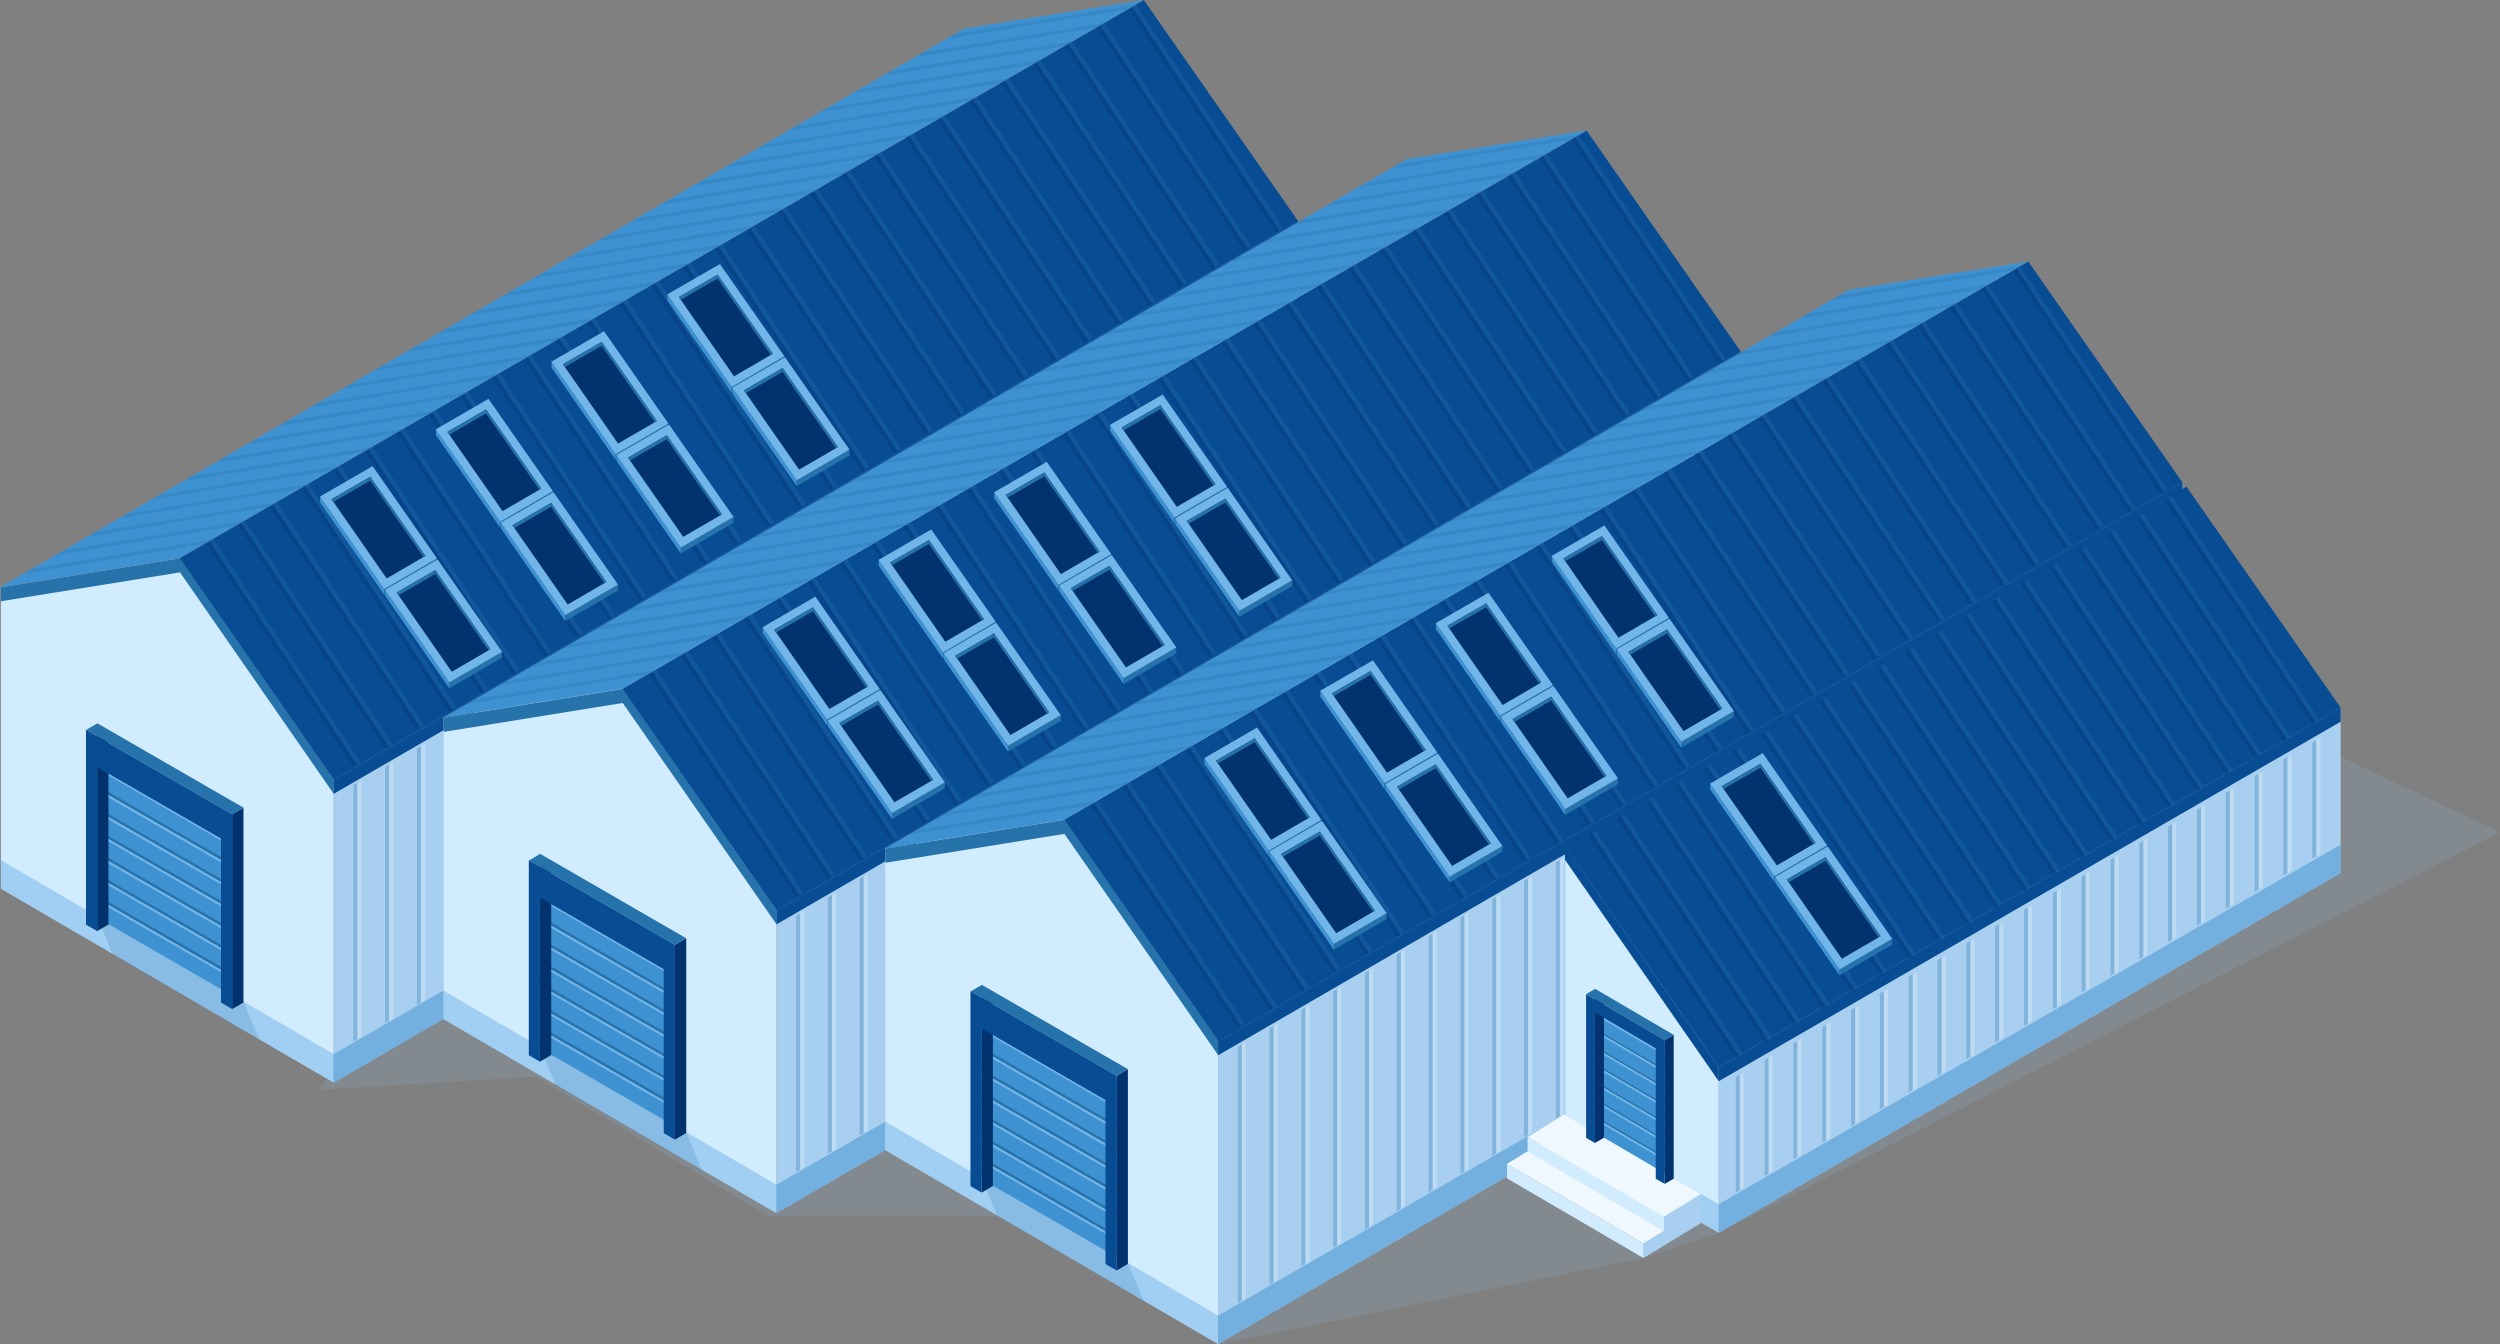 <?xml version="1.0" encoding="UTF-8"?> <svg xmlns="http://www.w3.org/2000/svg" viewBox="0 0 267.4 143.76"><rect x="0" y="0" width="267.4" height="143.76" fill="#808080" stroke="none"/> <defs> <style>.cls-1{fill:#92b4d1;}.cls-1,.cls-13{opacity:0.2;}.cls-2{fill:#d1ebff;}.cls-3{fill:#a8cff0;}.cls-13,.cls-4{fill:#2672ab;}.cls-12,.cls-5{fill:#72b5e8;}.cls-5,.cls-6{opacity:0.5;}.cls-6,.cls-8{fill:#3f92d1;}.cls-7{fill:#084c94;}.cls-9{opacity:0.3;}.cls-10{fill:#f0f8ff;}.cls-11{fill:#03336e;}</style> </defs> <title>Ресурс 2</title> <g id="Слой_2" data-name="Слой 2"> <g id="Layer_1" data-name="Layer 1"> <polygon class="cls-1" points="34.07 116.57 57.32 115.14 82.25 130.09 106.7 130.11 130.29 143.76 175.78 134.56 183.84 131.86 267.4 89.02 109.78 14.42 34.07 116.57"></polygon> <polygon class="cls-2" points="0.09 95.05 35.7 115.8 35.7 83.4 19.25 59.71 0.09 62.81 0.09 95.05"></polygon> <polygon class="cls-3" points="138.84 23.63 35.69 83.4 35.69 115.8 138.84 56.01 138.84 23.63"></polygon> <polygon class="cls-4" points="19.25 59.71 0.09 62.81 0.09 64.31 19.25 61.22 35.7 84.91 35.7 83.4 19.25 59.71"></polygon> <polygon class="cls-5" points="0.09 95.05 35.7 115.8 35.7 112.75 0.09 92 0.09 95.05"></polygon> <polygon class="cls-6" points="35.69 115.8 138.84 56.01 138.84 52.97 35.69 112.75 35.69 115.8"></polygon> <polygon class="cls-7" points="35.69 83.4 35.69 84.91 138.84 25.14 138.84 23.63 35.69 83.4"></polygon> <polygon class="cls-7" points="122.34 0 19.21 59.7 35.7 83.4 138.84 23.64 122.34 0"></polygon> <polygon class="cls-8" points="122.34 0 19.21 59.7 0 62.81 103.13 3.05 122.34 0"></polygon> <g class="cls-9"> <polygon class="cls-4" points="38.22 83.73 37.79 83.99 37.79 111.42 38.22 111.15 38.22 83.73"></polygon> <polygon class="cls-4" points="41.62 81.76 41.19 82.02 41.19 109.45 41.62 109.18 41.62 81.76"></polygon> <polygon class="cls-4" points="45.02 79.78 44.59 80.05 44.59 107.47 45.02 107.21 45.02 79.78"></polygon> <polygon class="cls-4" points="48.43 77.81 48 78.08 48 105.5 48.43 105.24 48.43 77.81"></polygon> <polygon class="cls-4" points="51.83 75.84 51.4 76.1 51.4 103.53 51.83 103.27 51.83 75.84"></polygon> <polygon class="cls-4" points="55.23 73.87 54.8 74.13 54.8 101.56 55.23 101.29 55.23 73.87"></polygon> <polygon class="cls-4" points="58.63 71.9 58.2 72.16 58.2 99.59 58.63 99.32 58.63 71.9"></polygon> <polygon class="cls-4" points="62.03 69.92 61.6 70.19 61.6 97.61 62.03 97.35 62.03 69.92"></polygon> <polygon class="cls-4" points="65.44 67.95 65.01 68.22 65.01 95.64 65.44 95.38 65.44 67.95"></polygon> <polygon class="cls-4" points="68.84 65.98 68.41 66.24 68.41 93.67 68.84 93.41 68.84 65.98"></polygon> <polygon class="cls-4" points="72.24 64.01 71.81 64.27 71.81 91.7 72.24 91.43 72.24 64.01"></polygon> <polygon class="cls-4" points="75.64 62.04 75.21 62.3 75.21 89.73 75.64 89.46 75.64 62.04"></polygon> <polygon class="cls-4" points="79.04 60.06 78.61 60.33 78.61 87.75 79.04 87.49 79.04 60.06"></polygon> <polygon class="cls-4" points="82.45 58.09 82.02 58.35 82.02 85.78 82.45 85.52 82.45 58.09"></polygon> <polygon class="cls-4" points="85.85 56.12 85.42 56.38 85.42 83.81 85.85 83.55 85.85 56.12"></polygon> <polygon class="cls-4" points="89.25 54.15 88.82 54.41 88.82 81.84 89.25 81.57 89.25 54.15"></polygon> <polygon class="cls-4" points="92.65 52.18 92.22 52.44 92.22 79.87 92.65 79.6 92.65 52.18"></polygon> <polygon class="cls-4" points="96.05 50.2 95.63 50.47 95.63 77.89 96.05 77.63 96.05 50.2"></polygon> <polygon class="cls-4" points="99.46 48.23 99.03 48.49 99.03 75.92 99.46 75.66 99.46 48.23"></polygon> <polygon class="cls-4" points="102.86 46.26 102.43 46.52 102.43 73.95 102.86 73.69 102.86 46.26"></polygon> <polygon class="cls-4" points="106.26 44.29 105.83 44.55 105.83 71.98 106.26 71.71 106.26 44.29"></polygon> <polygon class="cls-4" points="109.66 42.32 109.23 42.58 109.23 70.01 109.66 69.74 109.66 42.32"></polygon> <polygon class="cls-4" points="113.06 40.34 112.64 40.61 112.64 68.03 113.06 67.77 113.06 40.34"></polygon> <polygon class="cls-4" points="116.47 38.37 116.04 38.63 116.04 66.06 116.47 65.8 116.47 38.37"></polygon> <polygon class="cls-4" points="119.87 36.4 119.44 36.66 119.44 64.09 119.87 63.83 119.87 36.4"></polygon> <polygon class="cls-4" points="123.27 34.43 122.84 34.69 122.84 62.12 123.27 61.85 123.27 34.43"></polygon> <polygon class="cls-4" points="126.67 32.46 126.24 32.72 126.24 60.15 126.67 59.88 126.67 32.46"></polygon> <polygon class="cls-4" points="130.07 30.48 129.65 30.75 129.65 58.17 130.07 57.91 130.07 30.48"></polygon> <polygon class="cls-4" points="133.48 28.51 133.05 28.77 133.05 56.2 133.48 55.94 133.48 28.51"></polygon> <polygon class="cls-4" points="136.88 26.54 136.45 26.8 136.45 54.23 136.88 53.97 136.88 26.54"></polygon> </g> <g class="cls-9"> <polygon class="cls-10" points="38.66 83.48 38.23 83.74 38.23 111.17 38.66 110.91 38.66 83.48"></polygon> <polygon class="cls-10" points="42.06 81.51 41.63 81.77 41.63 109.2 42.06 108.93 42.06 81.51"></polygon> <polygon class="cls-10" points="45.47 79.53 45.04 79.8 45.04 107.22 45.47 106.96 45.47 79.53"></polygon> <polygon class="cls-10" points="48.87 77.56 48.44 77.83 48.44 105.25 48.87 104.99 48.87 77.56"></polygon> <polygon class="cls-10" points="52.27 75.59 51.84 75.85 51.84 103.28 52.27 103.02 52.27 75.59"></polygon> <polygon class="cls-10" points="55.67 73.62 55.24 73.88 55.24 101.31 55.67 101.05 55.67 73.62"></polygon> <polygon class="cls-10" points="59.08 71.65 58.65 71.91 58.65 99.34 59.08 99.07 59.08 71.65"></polygon> <polygon class="cls-10" points="62.48 69.67 62.05 69.94 62.05 97.36 62.48 97.1 62.48 69.67"></polygon> <polygon class="cls-10" points="65.88 67.7 65.45 67.97 65.45 95.39 65.88 95.13 65.88 67.7"></polygon> <polygon class="cls-10" points="69.28 65.73 68.85 65.99 68.85 93.42 69.28 93.16 69.28 65.73"></polygon> <polygon class="cls-10" points="72.68 63.76 72.25 64.02 72.25 91.45 72.68 91.19 72.68 63.76"></polygon> <polygon class="cls-10" points="76.08 61.79 75.66 62.05 75.66 89.48 76.08 89.21 76.08 61.79"></polygon> <polygon class="cls-10" points="79.49 59.81 79.06 60.08 79.06 87.5 79.49 87.24 79.49 59.81"></polygon> <polygon class="cls-10" points="82.89 57.84 82.46 58.11 82.46 85.53 82.89 85.27 82.89 57.84"></polygon> <polygon class="cls-10" points="86.29 55.87 85.86 56.13 85.86 83.56 86.29 83.3 86.29 55.87"></polygon> <polygon class="cls-10" points="89.69 53.9 89.26 54.16 89.26 81.59 89.69 81.33 89.69 53.9"></polygon> <polygon class="cls-10" points="93.09 51.93 92.67 52.19 92.67 79.62 93.09 79.35 93.09 51.93"></polygon> <polygon class="cls-10" points="96.5 49.95 96.07 50.22 96.07 77.64 96.5 77.38 96.5 49.95"></polygon> <polygon class="cls-10" points="99.9 47.98 99.47 48.25 99.47 75.67 99.9 75.41 99.9 47.98"></polygon> <polygon class="cls-10" points="103.3 46.01 102.87 46.27 102.87 73.7 103.3 73.44 103.3 46.01"></polygon> <polygon class="cls-10" points="106.7 44.04 106.27 44.3 106.27 71.73 106.7 71.47 106.7 44.04"></polygon> <polygon class="cls-10" points="110.11 42.07 109.68 42.33 109.68 69.76 110.11 69.49 110.11 42.07"></polygon> <polygon class="cls-10" points="113.51 40.09 113.08 40.36 113.08 67.78 113.51 67.52 113.51 40.09"></polygon> <polygon class="cls-10" points="116.91 38.12 116.48 38.39 116.48 65.81 116.91 65.55 116.91 38.12"></polygon> <polygon class="cls-10" points="120.31 36.15 119.88 36.41 119.88 63.84 120.31 63.58 120.31 36.15"></polygon> <polygon class="cls-10" points="123.71 34.18 123.28 34.44 123.28 61.87 123.71 61.6 123.71 34.18"></polygon> <polygon class="cls-10" points="127.12 32.21 126.69 32.47 126.69 59.9 127.12 59.63 127.12 32.21"></polygon> <polygon class="cls-10" points="130.52 30.23 130.09 30.5 130.09 57.92 130.52 57.66 130.52 30.23"></polygon> <polygon class="cls-10" points="133.92 28.26 133.49 28.53 133.49 55.95 133.92 55.69 133.92 28.26"></polygon> <polygon class="cls-10" points="137.32 26.29 136.89 26.55 136.89 53.98 137.32 53.72 137.32 26.29"></polygon> </g> <g class="cls-9"> <polygon class="cls-11" points="22.44 57.91 22.04 58.16 37.79 82.05 38.19 81.79 22.44 57.91"></polygon> <polygon class="cls-11" points="25.84 55.94 25.44 56.19 41.19 80.08 41.59 79.82 25.84 55.94"></polygon> <polygon class="cls-11" points="29.25 53.96 28.84 54.22 44.59 78.11 45 77.85 29.25 53.96"></polygon> <polygon class="cls-11" points="32.65 51.99 32.25 52.25 48 76.13 48.4 75.88 32.65 51.99"></polygon> <polygon class="cls-11" points="36.05 50.02 35.65 50.28 51.4 74.16 51.8 73.9 36.05 50.02"></polygon> <polygon class="cls-11" points="39.45 48.05 39.05 48.3 54.8 72.19 55.2 71.93 39.45 48.05"></polygon> <polygon class="cls-11" points="42.85 46.08 42.45 46.33 58.2 70.22 58.6 69.96 42.85 46.08"></polygon> <polygon class="cls-11" points="46.26 44.1 45.86 44.36 61.6 68.25 62.01 67.99 46.26 44.1"></polygon> <polygon class="cls-11" points="49.66 42.13 49.26 42.39 65.01 66.27 65.41 66.02 49.66 42.13"></polygon> <polygon class="cls-11" points="53.06 40.16 52.66 40.42 68.41 64.3 68.81 64.04 53.06 40.16"></polygon> <polygon class="cls-11" points="56.46 38.19 56.06 38.44 71.81 62.33 72.21 62.07 56.46 38.19"></polygon> <polygon class="cls-11" points="59.87 36.21 59.46 36.47 75.21 60.36 75.61 60.1 59.87 36.21"></polygon> <polygon class="cls-11" points="63.27 34.24 62.87 34.5 78.61 58.38 79.02 58.13 63.27 34.24"></polygon> <polygon class="cls-11" points="66.67 32.27 66.27 32.53 82.02 56.41 82.42 56.16 66.67 32.27"></polygon> <polygon class="cls-11" points="70.07 30.3 69.67 30.56 85.42 54.44 85.82 54.18 70.07 30.3"></polygon> <polygon class="cls-11" points="73.47 28.33 73.07 28.58 88.82 52.47 89.22 52.21 73.47 28.33"></polygon> <polygon class="cls-11" points="76.88 26.35 76.47 26.61 92.22 50.5 92.63 50.24 76.88 26.35"></polygon> <polygon class="cls-11" points="80.28 24.38 79.88 24.64 95.63 48.52 96.03 48.27 80.28 24.38"></polygon> <polygon class="cls-11" points="83.68 22.41 83.28 22.67 99.03 46.55 99.43 46.3 83.68 22.41"></polygon> <polygon class="cls-11" points="87.08 20.44 86.68 20.7 102.43 44.58 102.83 44.32 87.08 20.44"></polygon> <polygon class="cls-11" points="90.48 18.47 90.08 18.72 105.83 42.61 106.23 42.35 90.48 18.47"></polygon> <polygon class="cls-11" points="93.89 16.49 93.48 16.75 109.23 40.64 109.64 40.38 93.89 16.49"></polygon> <polygon class="cls-11" points="97.29 14.52 96.89 14.78 112.64 38.66 113.04 38.41 97.29 14.52"></polygon> <polygon class="cls-11" points="100.69 12.55 100.29 12.81 116.04 36.69 116.44 36.44 100.69 12.55"></polygon> <polygon class="cls-11" points="104.09 10.58 103.69 10.84 119.44 34.72 119.84 34.46 104.09 10.58"></polygon> <polygon class="cls-11" points="107.49 8.61 107.09 8.86 122.84 32.75 123.24 32.49 107.49 8.61"></polygon> <polygon class="cls-11" points="110.9 6.63 110.5 6.89 126.24 30.78 126.64 30.52 110.9 6.63"></polygon> <polygon class="cls-11" points="114.3 4.66 113.9 4.92 129.65 28.8 130.05 28.55 114.3 4.66"></polygon> <polygon class="cls-11" points="117.7 2.69 117.3 2.95 133.05 26.83 133.45 26.57 117.7 2.69"></polygon> <polygon class="cls-11" points="121.1 0.72 120.7 0.98 136.45 24.86 136.85 24.6 121.1 0.72"></polygon> </g> <g class="cls-9"> <polygon class="cls-4" points="22.81 57.65 22.41 57.91 38.16 81.79 38.56 81.53 22.81 57.65"></polygon> <polygon class="cls-4" points="26.21 55.68 25.81 55.93 41.56 79.82 41.96 79.56 26.21 55.68"></polygon> <polygon class="cls-4" points="29.62 53.7 29.21 53.96 44.96 77.85 45.37 77.59 29.62 53.7"></polygon> <polygon class="cls-4" points="33.02 51.73 32.62 51.99 48.37 75.88 48.77 75.62 33.02 51.73"></polygon> <polygon class="cls-4" points="36.42 49.76 36.02 50.02 51.77 73.9 52.17 73.64 36.42 49.76"></polygon> <polygon class="cls-4" points="39.82 47.79 39.42 48.05 55.17 71.93 55.57 71.67 39.82 47.79"></polygon> <polygon class="cls-4" points="43.22 45.82 42.82 46.07 58.57 69.96 58.97 69.7 43.22 45.82"></polygon> <polygon class="cls-4" points="46.63 43.84 46.23 44.1 61.97 67.99 62.38 67.73 46.63 43.84"></polygon> <polygon class="cls-4" points="50.03 41.87 49.63 42.13 65.38 66.01 65.78 65.76 50.03 41.87"></polygon> <polygon class="cls-4" points="53.43 39.9 53.03 40.16 68.78 64.04 69.18 63.78 53.43 39.9"></polygon> <polygon class="cls-4" points="56.83 37.93 56.43 38.19 72.18 62.07 72.58 61.81 56.83 37.93"></polygon> <polygon class="cls-4" points="60.23 35.96 59.83 36.21 75.58 60.1 75.98 59.84 60.23 35.96"></polygon> <polygon class="cls-4" points="63.64 33.98 63.23 34.24 78.98 58.13 79.39 57.87 63.64 33.98"></polygon> <polygon class="cls-4" points="67.04 32.01 66.64 32.27 82.39 56.15 82.79 55.9 67.04 32.01"></polygon> <polygon class="cls-4" points="70.44 30.04 70.04 30.3 85.79 54.18 86.19 53.92 70.44 30.04"></polygon> <polygon class="cls-4" points="73.84 28.07 73.44 28.33 89.19 52.21 89.59 51.95 73.84 28.07"></polygon> <polygon class="cls-4" points="77.24 26.1 76.84 26.35 92.59 50.24 92.99 49.98 77.24 26.1"></polygon> <polygon class="cls-4" points="80.65 24.12 80.25 24.38 95.99 48.27 96.4 48.01 80.65 24.12"></polygon> <polygon class="cls-4" points="84.05 22.15 83.65 22.41 99.4 46.29 99.8 46.04 84.05 22.15"></polygon> <polygon class="cls-4" points="87.45 20.18 87.05 20.44 102.8 44.32 103.2 44.06 87.45 20.18"></polygon> <polygon class="cls-4" points="90.85 18.21 90.45 18.47 106.2 42.35 106.6 42.09 90.85 18.21"></polygon> <polygon class="cls-4" points="94.25 16.24 93.85 16.49 109.6 40.38 110 40.12 94.25 16.24"></polygon> <polygon class="cls-4" points="97.66 14.26 97.25 14.52 113 38.41 113.41 38.15 97.66 14.26"></polygon> <polygon class="cls-4" points="101.06 12.29 100.66 12.55 116.41 36.43 116.81 36.18 101.06 12.29"></polygon> <polygon class="cls-4" points="104.46 10.32 104.06 10.58 119.81 34.46 120.21 34.2 104.46 10.32"></polygon> <polygon class="cls-4" points="107.86 8.35 107.46 8.61 123.21 32.49 123.61 32.23 107.86 8.35"></polygon> <polygon class="cls-4" points="111.27 6.38 110.86 6.63 126.61 30.52 127.01 30.26 111.27 6.38"></polygon> <polygon class="cls-4" points="114.67 4.4 114.27 4.66 130.01 28.55 130.42 28.29 114.67 4.4"></polygon> <polygon class="cls-4" points="118.07 2.43 117.67 2.69 133.42 26.57 133.82 26.32 118.07 2.43"></polygon> <polygon class="cls-4" points="121.47 0.46 121.07 0.72 136.82 24.6 137.22 24.34 121.47 0.46"></polygon> </g> <g class="cls-9"> <polygon class="cls-4" points="22.93 57.65 22.04 58.16 2.57 61.34 3.46 60.82 22.93 57.65"></polygon> <polygon class="cls-4" points="26.34 55.68 25.44 56.19 5.97 59.37 6.86 58.85 26.34 55.68"></polygon> <polygon class="cls-4" points="29.74 53.7 28.84 54.22 9.37 57.39 10.26 56.88 29.74 53.7"></polygon> <polygon class="cls-4" points="33.14 51.73 32.25 52.25 12.77 55.42 13.66 54.91 33.14 51.73"></polygon> <polygon class="cls-4" points="36.54 49.76 35.65 50.28 16.17 53.45 17.07 52.93 36.54 49.76"></polygon> <polygon class="cls-4" points="39.94 47.79 39.05 48.3 19.58 51.48 20.47 50.96 39.94 47.79"></polygon> <polygon class="cls-4" points="43.34 45.82 42.45 46.33 22.98 49.51 23.87 48.99 43.34 45.82"></polygon> <polygon class="cls-4" points="46.75 43.84 45.86 44.36 26.38 47.53 27.27 47.02 46.75 43.84"></polygon> <polygon class="cls-4" points="50.15 41.87 49.26 42.39 29.78 45.56 30.67 45.05 50.15 41.87"></polygon> <polygon class="cls-4" points="53.55 39.9 52.66 40.42 33.18 43.59 34.08 43.07 53.55 39.9"></polygon> <polygon class="cls-4" points="56.95 37.93 56.06 38.44 36.59 41.62 37.48 41.1 56.95 37.93"></polygon> <polygon class="cls-4" points="60.35 35.96 59.46 36.47 39.99 39.65 40.88 39.13 60.35 35.96"></polygon> <polygon class="cls-4" points="63.76 33.98 62.87 34.5 43.39 37.67 44.28 37.16 63.76 33.98"></polygon> <polygon class="cls-4" points="67.16 32.01 66.27 32.53 46.79 35.7 47.68 35.19 67.16 32.01"></polygon> <polygon class="cls-4" points="70.56 30.04 69.67 30.56 50.2 33.73 51.09 33.21 70.56 30.04"></polygon> <polygon class="cls-4" points="73.96 28.07 73.07 28.58 53.6 31.76 54.49 31.24 73.96 28.07"></polygon> <polygon class="cls-4" points="77.36 26.1 76.47 26.61 57 29.79 57.89 29.27 77.36 26.1"></polygon> <polygon class="cls-4" points="80.77 24.12 79.88 24.64 60.4 27.81 61.29 27.3 80.77 24.12"></polygon> <polygon class="cls-4" points="84.17 22.15 83.28 22.67 63.8 25.84 64.69 25.32 84.17 22.15"></polygon> <polygon class="cls-4" points="87.57 20.18 86.68 20.7 67.2 23.87 68.1 23.35 87.57 20.18"></polygon> <polygon class="cls-4" points="90.97 18.21 90.08 18.72 70.61 21.9 71.5 21.38 90.97 18.21"></polygon> <polygon class="cls-4" points="94.38 16.23 93.48 16.75 74.01 19.93 74.9 19.41 94.38 16.23"></polygon> <polygon class="cls-4" points="97.78 14.26 96.89 14.78 77.41 17.95 78.3 17.44 97.78 14.26"></polygon> <polygon class="cls-4" points="101.18 12.29 100.29 12.81 80.81 15.98 81.7 15.46 101.18 12.29"></polygon> <polygon class="cls-4" points="104.58 10.32 103.69 10.84 84.22 14.01 85.11 13.49 104.58 10.32"></polygon> <polygon class="cls-4" points="107.98 8.35 107.09 8.86 87.62 12.04 88.51 11.52 107.98 8.35"></polygon> <polygon class="cls-4" points="111.39 6.38 110.5 6.89 91.02 10.06 91.91 9.55 111.39 6.38"></polygon> <polygon class="cls-4" points="114.79 4.4 113.9 4.92 94.42 8.09 95.31 7.58 114.79 4.4"></polygon> <polygon class="cls-4" points="118.19 2.43 117.3 2.95 97.82 6.12 98.72 5.6 118.19 2.43"></polygon> <polygon class="cls-4" points="121.59 0.46 120.7 0.98 101.23 4.15 102.12 3.63 121.59 0.46"></polygon> </g> <polygon class="cls-8" points="71.38 31.49 71.38 32.12 78.26 42.02 78.26 41.39 71.38 31.49"></polygon> <polygon class="cls-4" points="78.25 41.39 78.25 42.02 83.9 38.74 83.9 38.11 78.25 41.39"></polygon> <polygon class="cls-12" points="77 28.24 71.37 31.49 78.26 41.39 83.9 38.11 77 28.24"></polygon> <polygon class="cls-11" points="72.61 31.77 76.75 29.38 82.66 37.84 78.51 40.25 72.61 31.77"></polygon> <polygon class="cls-4" points="76.75 29.79 82.45 37.96 82.66 37.84 76.75 29.38 72.61 31.77 72.82 32.06 76.75 29.79"></polygon> <polygon class="cls-8" points="78.34 41.48 78.34 42.11 85.22 52 85.22 51.37 78.34 41.48"></polygon> <polygon class="cls-4" points="85.21 51.37 85.21 52 90.86 48.72 90.86 48.09 85.21 51.37"></polygon> <polygon class="cls-12" points="83.97 38.22 78.33 41.47 85.22 51.37 90.86 48.09 83.97 38.22"></polygon> <polygon class="cls-11" points="79.57 41.75 83.71 39.36 89.62 47.82 85.47 50.23 79.57 41.75"></polygon> <polygon class="cls-4" points="83.71 39.77 89.41 47.94 89.62 47.82 83.71 39.36 79.57 41.75 79.78 42.05 83.71 39.77"></polygon> <polygon class="cls-8" points="58.99 38.69 58.99 39.32 65.86 49.21 65.86 48.58 58.99 38.69"></polygon> <polygon class="cls-4" points="65.86 48.58 65.86 49.21 71.5 45.93 71.5 45.3 65.86 48.58"></polygon> <polygon class="cls-12" points="64.61 35.43 58.97 38.69 65.86 48.58 71.5 45.31 64.61 35.43"></polygon> <polygon class="cls-11" points="60.21 38.96 64.35 36.57 70.26 45.03 66.11 47.44 60.21 38.96"></polygon> <polygon class="cls-4" points="64.35 36.98 70.05 45.15 70.26 45.03 64.35 36.57 60.21 38.96 60.42 39.26 64.35 36.98"></polygon> <polygon class="cls-8" points="65.95 48.67 65.95 49.3 72.82 59.2 72.82 58.57 65.95 48.67"></polygon> <polygon class="cls-4" points="72.82 58.57 72.82 59.2 78.46 55.92 78.46 55.29 72.82 58.57"></polygon> <polygon class="cls-12" points="71.57 45.41 65.93 48.67 72.82 58.57 78.46 55.29 71.57 45.41"></polygon> <polygon class="cls-11" points="67.17 48.95 71.32 46.55 77.22 55.02 73.08 57.42 67.17 48.95"></polygon> <polygon class="cls-4" points="71.32 46.97 77.01 55.13 77.22 55.02 71.32 46.55 67.17 48.95 67.38 49.24 71.32 46.97"></polygon> <polygon class="cls-8" points="46.63 45.92 46.63 46.55 53.5 56.44 53.5 55.81 46.63 45.92"></polygon> <polygon class="cls-4" points="53.49 55.81 53.49 56.44 59.14 53.16 59.14 52.53 53.49 55.81"></polygon> <polygon class="cls-12" points="52.25 42.66 46.61 45.92 53.5 55.81 59.14 52.54 52.25 42.66"></polygon> <polygon class="cls-11" points="47.85 46.19 51.99 43.8 57.9 52.26 53.75 54.67 47.85 46.19"></polygon> <polygon class="cls-4" points="51.99 44.22 57.69 52.38 57.9 52.26 51.99 43.8 47.85 46.19 48.06 46.49 51.99 44.22"></polygon> <polygon class="cls-8" points="53.59 55.9 53.59 56.53 60.46 66.43 60.46 65.8 53.59 55.9"></polygon> <polygon class="cls-4" points="60.46 65.8 60.46 66.43 66.1 63.15 66.1 62.52 60.46 65.8"></polygon> <polygon class="cls-12" points="59.21 52.65 53.57 55.9 60.46 65.8 66.1 62.52 59.21 52.65"></polygon> <polygon class="cls-11" points="54.81 56.18 58.95 53.79 64.86 62.25 60.72 64.66 54.81 56.18"></polygon> <polygon class="cls-4" points="58.95 54.2 64.65 62.37 64.86 62.25 58.95 53.79 54.81 56.18 55.02 56.47 58.95 54.2"></polygon> <polygon class="cls-8" points="34.23 53.12 34.23 53.74 41.1 63.64 41.1 63.01 34.23 53.12"></polygon> <polygon class="cls-4" points="41.1 63.01 41.1 63.64 46.74 60.36 46.74 59.73 41.1 63.01"></polygon> <polygon class="cls-12" points="39.85 49.86 34.22 53.11 41.1 63.01 46.74 59.73 39.85 49.86"></polygon> <polygon class="cls-11" points="35.46 53.39 39.6 51 45.5 59.46 41.36 61.87 35.46 53.39"></polygon> <polygon class="cls-4" points="39.6 51.41 45.3 59.58 45.5 59.46 39.6 51 35.46 53.39 35.66 53.68 39.6 51.41"></polygon> <polygon class="cls-8" points="41.19 63.1 41.19 63.73 48.06 73.62 48.06 72.99 41.19 63.1"></polygon> <polygon class="cls-4" points="48.06 72.99 48.06 73.62 53.7 70.34 53.7 69.71 48.06 72.99"></polygon> <polygon class="cls-12" points="46.81 59.84 41.18 63.09 48.06 72.99 53.7 69.72 46.81 59.84"></polygon> <polygon class="cls-11" points="42.42 63.37 46.56 60.98 52.46 69.44 48.32 71.85 42.42 63.37"></polygon> <polygon class="cls-4" points="46.56 61.39 52.26 69.56 52.46 69.44 46.56 60.98 42.42 63.37 42.62 63.67 46.56 61.39"></polygon> <polygon class="cls-13" points="10.34 97.95 12.1 102.15 27.73 111.17 25.97 106.98 10.34 97.95"></polygon> <polygon class="cls-8" points="9.47 78.51 9.47 97.62 24.89 106.53 24.89 87.41 9.47 78.51"></polygon> <polygon class="cls-12" points="9.47 95.52 9.47 95.82 24.89 104.72 24.89 104.42 9.47 95.52"></polygon> <polygon class="cls-12" points="9.47 93.17 9.47 93.47 24.89 102.37 24.89 102.07 9.47 93.17"></polygon> <polygon class="cls-12" points="9.47 90.82 9.47 91.12 24.89 100.02 24.89 99.72 9.47 90.82"></polygon> <polygon class="cls-12" points="9.47 88.47 9.47 88.77 24.89 97.67 24.89 97.37 9.47 88.47"></polygon> <polygon class="cls-12" points="9.47 86.11 9.47 86.42 24.89 95.32 24.89 95.02 9.47 86.11"></polygon> <polygon class="cls-12" points="9.47 83.77 9.47 84.07 24.89 92.97 24.89 92.67 9.47 83.77"></polygon> <polygon class="cls-12" points="9.47 81.42 9.47 81.72 24.89 90.62 24.89 90.32 9.47 81.42"></polygon> <polygon class="cls-4" points="9.47 95.24 9.47 95.54 24.89 104.44 24.89 104.14 9.47 95.24"></polygon> <polygon class="cls-4" points="9.47 92.89 9.47 93.19 24.89 102.09 24.89 101.79 9.47 92.89"></polygon> <polygon class="cls-4" points="9.47 90.54 9.47 90.84 24.89 99.74 24.89 99.44 9.47 90.54"></polygon> <polygon class="cls-4" points="9.47 88.19 9.47 88.49 24.89 97.39 24.89 97.09 9.47 88.19"></polygon> <polygon class="cls-4" points="9.47 85.84 9.47 86.14 24.89 95.04 24.89 94.74 9.47 85.84"></polygon> <polygon class="cls-4" points="9.47 83.49 9.47 83.79 24.89 92.69 24.89 92.39 9.47 83.49"></polygon> <polygon class="cls-4" points="9.47 81.14 9.47 81.44 24.89 90.34 24.89 90.04 9.47 81.14"></polygon> <polygon class="cls-11" points="26.04 107.23 24.83 107.93 24.83 87.09 26.04 86.39 26.04 107.23"></polygon> <polygon class="cls-11" points="11.6 98.89 10.39 99.59 10.39 78.75 11.6 78.05 11.6 98.89"></polygon> <polygon class="cls-4" points="10.42 77.37 9.21 78.07 24.83 87.09 26.04 86.39 10.42 77.37"></polygon> <polygon class="cls-7" points="24.83 87.23 24.83 87.09 9.2 78.07 9.2 98.9 10.4 99.59 10.4 82.05 23.64 89.69 23.64 107.24 24.83 107.93 24.83 87.23 24.83 87.23"></polygon> <polygon class="cls-2" points="47.45 109.01 83.06 129.76 83.06 97.37 66.61 73.68 47.45 76.77 47.45 109.01"></polygon> <polygon class="cls-3" points="186.19 37.6 83.05 97.37 83.05 129.76 186.19 69.98 186.19 37.6"></polygon> <polygon class="cls-4" points="66.61 73.68 47.45 76.77 47.45 78.28 66.61 75.19 83.06 98.87 83.06 97.37 66.61 73.68"></polygon> <polygon class="cls-5" points="47.45 109.01 83.06 129.76 83.06 126.72 47.45 105.97 47.45 109.01"></polygon> <polygon class="cls-6" points="83.05 129.76 186.19 69.98 186.19 66.93 83.05 126.72 83.05 129.76"></polygon> <polygon class="cls-7" points="83.05 97.37 83.05 98.87 186.19 39.1 186.19 37.6 83.05 97.37"></polygon> <polygon class="cls-7" points="169.7 13.96 66.57 73.67 83.06 97.37 186.19 37.6 169.7 13.96"></polygon> <polygon class="cls-8" points="169.7 13.96 66.57 73.67 47.36 76.77 150.49 17.01 169.7 13.96"></polygon> <g class="cls-9"> <polygon class="cls-4" points="85.58 97.69 85.15 97.96 85.15 125.38 85.58 125.12 85.58 97.69"></polygon> <polygon class="cls-4" points="88.98 95.72 88.55 95.98 88.55 123.41 88.98 123.15 88.98 95.72"></polygon> <polygon class="cls-4" points="92.38 93.75 91.95 94.01 91.95 121.44 92.38 121.17 92.38 93.75"></polygon> <polygon class="cls-4" points="95.78 91.78 95.35 92.04 95.35 119.47 95.78 119.2 95.78 91.78"></polygon> <polygon class="cls-4" points="99.18 89.81 98.75 90.07 98.75 117.5 99.18 117.23 99.18 89.81"></polygon> <polygon class="cls-4" points="102.59 87.83 102.16 88.1 102.16 115.52 102.59 115.26 102.59 87.83"></polygon> <polygon class="cls-4" points="105.99 85.86 105.56 86.12 105.56 113.55 105.99 113.29 105.99 85.86"></polygon> <polygon class="cls-4" points="109.39 83.89 108.96 84.15 108.96 111.58 109.39 111.31 109.39 83.89"></polygon> <polygon class="cls-4" points="112.79 81.92 112.36 82.18 112.36 109.61 112.79 109.34 112.79 81.92"></polygon> <polygon class="cls-4" points="116.19 79.94 115.77 80.21 115.77 107.64 116.19 107.37 116.19 79.94"></polygon> <polygon class="cls-4" points="119.6 77.97 119.17 78.24 119.17 105.66 119.6 105.4 119.6 77.97"></polygon> <polygon class="cls-4" points="123 76 122.57 76.26 122.57 103.69 123 103.43 123 76"></polygon> <polygon class="cls-4" points="126.4 74.03 125.97 74.29 125.97 101.72 126.4 101.45 126.4 74.03"></polygon> <polygon class="cls-4" points="129.8 72.06 129.37 72.32 129.37 99.75 129.8 99.48 129.8 72.06"></polygon> <polygon class="cls-4" points="133.2 70.08 132.78 70.35 132.78 97.78 133.2 97.51 133.2 70.08"></polygon> <polygon class="cls-4" points="136.61 68.11 136.18 68.38 136.18 95.8 136.61 95.54 136.61 68.11"></polygon> <polygon class="cls-4" points="140.01 66.14 139.58 66.4 139.58 93.83 140.01 93.57 140.01 66.14"></polygon> <polygon class="cls-4" points="143.41 64.17 142.98 64.43 142.98 91.86 143.41 91.59 143.41 64.17"></polygon> <polygon class="cls-4" points="146.81 62.2 146.38 62.46 146.38 89.89 146.81 89.62 146.81 62.2"></polygon> <polygon class="cls-4" points="150.21 60.23 149.78 60.49 149.78 87.92 150.21 87.65 150.21 60.23"></polygon> <polygon class="cls-4" points="153.62 58.25 153.19 58.52 153.19 85.94 153.62 85.68 153.62 58.25"></polygon> <polygon class="cls-4" points="157.02 56.28 156.59 56.54 156.59 83.97 157.02 83.71 157.02 56.28"></polygon> <polygon class="cls-4" points="160.42 54.31 159.99 54.57 159.99 82 160.42 81.73 160.42 54.31"></polygon> <polygon class="cls-4" points="163.82 52.34 163.39 52.6 163.39 80.03 163.82 79.76 163.82 52.34"></polygon> <polygon class="cls-4" points="167.22 50.37 166.8 50.63 166.8 78.06 167.22 77.79 167.22 50.37"></polygon> <polygon class="cls-4" points="170.63 48.39 170.2 48.66 170.2 76.08 170.63 75.82 170.63 48.39"></polygon> <polygon class="cls-4" points="174.03 46.42 173.6 46.68 173.6 74.11 174.03 73.85 174.03 46.42"></polygon> <polygon class="cls-4" points="177.43 44.45 177 44.71 177 72.14 177.43 71.88 177.43 44.45"></polygon> <polygon class="cls-4" points="180.83 42.48 180.4 42.74 180.4 70.17 180.83 69.9 180.83 42.48"></polygon> <polygon class="cls-4" points="184.24 40.51 183.81 40.77 183.81 68.19 184.24 67.93 184.24 40.51"></polygon> </g> <g class="cls-9"> <polygon class="cls-10" points="86.02 97.44 85.59 97.71 85.59 125.13 86.02 124.87 86.02 97.44"></polygon> <polygon class="cls-10" points="89.42 95.47 88.99 95.73 88.99 123.16 89.42 122.9 89.42 95.47"></polygon> <polygon class="cls-10" points="92.82 93.5 92.39 93.76 92.39 121.19 92.82 120.93 92.82 93.5"></polygon> <polygon class="cls-10" points="96.22 91.53 95.8 91.79 95.8 119.22 96.22 118.95 96.22 91.53"></polygon> <polygon class="cls-10" points="99.63 89.56 99.2 89.82 99.2 117.25 99.63 116.98 99.63 89.56"></polygon> <polygon class="cls-10" points="103.03 87.58 102.6 87.85 102.6 115.27 103.03 115.01 103.03 87.58"></polygon> <polygon class="cls-10" points="106.43 85.61 106 85.88 106 113.3 106.43 113.04 106.43 85.61"></polygon> <polygon class="cls-10" points="109.83 83.64 109.4 83.9 109.4 111.33 109.83 111.07 109.83 83.64"></polygon> <polygon class="cls-10" points="113.23 81.67 112.81 81.93 112.81 109.36 113.23 109.09 113.23 81.67"></polygon> <polygon class="cls-10" points="116.64 79.7 116.21 79.96 116.21 107.39 116.64 107.12 116.64 79.7"></polygon> <polygon class="cls-10" points="120.04 77.72 119.61 77.99 119.61 105.41 120.04 105.15 120.04 77.72"></polygon> <polygon class="cls-10" points="123.44 75.75 123.01 76.02 123.01 103.44 123.44 103.18 123.44 75.75"></polygon> <polygon class="cls-10" points="126.84 73.78 126.41 74.04 126.41 101.47 126.84 101.21 126.84 73.78"></polygon> <polygon class="cls-10" points="130.25 71.81 129.82 72.07 129.82 99.5 130.25 99.23 130.25 71.81"></polygon> <polygon class="cls-10" points="133.65 69.84 133.22 70.1 133.22 97.53 133.65 97.26 133.65 69.84"></polygon> <polygon class="cls-10" points="137.05 67.86 136.62 68.13 136.62 95.55 137.05 95.29 137.05 67.86"></polygon> <polygon class="cls-10" points="140.45 65.89 140.02 66.16 140.02 93.58 140.45 93.32 140.45 65.89"></polygon> <polygon class="cls-10" points="143.85 63.92 143.42 64.18 143.42 91.61 143.85 91.35 143.85 63.92"></polygon> <polygon class="cls-10" points="147.25 61.95 146.83 62.21 146.83 89.64 147.25 89.37 147.25 61.95"></polygon> <polygon class="cls-10" points="150.66 59.98 150.23 60.24 150.23 87.67 150.66 87.4 150.66 59.98"></polygon> <polygon class="cls-10" points="154.06 58 153.63 58.27 153.63 85.69 154.06 85.43 154.06 58"></polygon> <polygon class="cls-10" points="157.46 56.03 157.03 56.3 157.03 83.72 157.46 83.46 157.46 56.03"></polygon> <polygon class="cls-10" points="160.86 54.06 160.43 54.32 160.43 81.75 160.86 81.49 160.86 54.06"></polygon> <polygon class="cls-10" points="164.26 52.09 163.84 52.35 163.84 79.78 164.26 79.51 164.26 52.09"></polygon> <polygon class="cls-10" points="167.67 50.12 167.24 50.38 167.24 77.81 167.67 77.54 167.67 50.12"></polygon> <polygon class="cls-10" points="171.07 48.14 170.64 48.41 170.64 75.83 171.07 75.57 171.07 48.14"></polygon> <polygon class="cls-10" points="174.47 46.17 174.04 46.44 174.04 73.86 174.47 73.6 174.47 46.17"></polygon> <polygon class="cls-10" points="177.87 44.2 177.44 44.46 177.44 71.89 177.87 71.63 177.87 44.2"></polygon> <polygon class="cls-10" points="181.28 42.23 180.85 42.49 180.85 69.92 181.28 69.65 181.28 42.23"></polygon> <polygon class="cls-10" points="184.68 40.26 184.25 40.52 184.25 67.94 184.68 67.68 184.68 40.26"></polygon> </g> <g class="cls-9"> <polygon class="cls-11" points="69.8 71.87 69.4 72.13 85.15 96.01 85.55 95.76 69.8 71.87"></polygon> <polygon class="cls-11" points="73.2 69.9 72.8 70.16 88.55 94.04 88.95 93.78 73.2 69.9"></polygon> <polygon class="cls-11" points="76.6 67.93 76.2 68.19 91.95 92.07 92.35 91.81 76.6 67.93"></polygon> <polygon class="cls-11" points="80 65.96 79.6 66.21 95.35 90.1 95.75 89.84 80 65.96"></polygon> <polygon class="cls-11" points="83.41 63.98 83 64.24 98.75 88.13 99.16 87.87 83.41 63.98"></polygon> <polygon class="cls-11" points="86.81 62.01 86.41 62.27 102.16 86.15 102.56 85.9 86.81 62.01"></polygon> <polygon class="cls-11" points="90.21 60.04 89.81 60.3 105.56 84.18 105.96 83.92 90.21 60.04"></polygon> <polygon class="cls-11" points="93.61 58.07 93.21 58.33 108.96 82.21 109.36 81.95 93.61 58.07"></polygon> <polygon class="cls-11" points="97.02 56.1 96.61 56.35 112.36 80.24 112.76 79.98 97.02 56.1"></polygon> <polygon class="cls-11" points="100.42 54.12 100.02 54.38 115.77 78.27 116.17 78.01 100.42 54.12"></polygon> <polygon class="cls-11" points="103.82 52.15 103.42 52.41 119.17 76.29 119.57 76.04 103.82 52.15"></polygon> <polygon class="cls-11" points="107.22 50.18 106.82 50.44 122.57 74.32 122.97 74.06 107.22 50.18"></polygon> <polygon class="cls-11" points="110.62 48.21 110.22 48.47 125.97 72.35 126.37 72.09 110.62 48.21"></polygon> <polygon class="cls-11" points="114.03 46.24 113.62 46.49 129.37 70.38 129.77 70.12 114.03 46.24"></polygon> <polygon class="cls-11" points="117.43 44.26 117.03 44.52 132.78 68.41 133.18 68.15 117.43 44.26"></polygon> <polygon class="cls-11" points="120.83 42.29 120.43 42.55 136.18 66.43 136.58 66.18 120.83 42.29"></polygon> <polygon class="cls-11" points="124.23 40.32 123.83 40.58 139.58 64.46 139.98 64.2 124.23 40.32"></polygon> <polygon class="cls-11" points="127.63 38.35 127.23 38.6 142.98 62.49 143.38 62.23 127.63 38.35"></polygon> <polygon class="cls-11" points="131.03 36.38 130.63 36.63 146.38 60.52 146.78 60.26 131.03 36.38"></polygon> <polygon class="cls-11" points="134.44 34.4 134.04 34.66 149.78 58.55 150.19 58.29 134.44 34.4"></polygon> <polygon class="cls-11" points="137.84 32.43 137.44 32.69 153.19 56.57 153.59 56.32 137.84 32.43"></polygon> <polygon class="cls-11" points="141.24 30.46 140.84 30.72 156.59 54.6 156.99 54.34 141.24 30.46"></polygon> <polygon class="cls-11" points="144.64 28.49 144.24 28.75 159.99 52.63 160.39 52.37 144.64 28.49"></polygon> <polygon class="cls-11" points="148.05 26.52 147.64 26.77 163.39 50.66 163.79 50.4 148.05 26.52"></polygon> <polygon class="cls-11" points="151.45 24.54 151.05 24.8 166.8 48.69 167.2 48.43 151.45 24.54"></polygon> <polygon class="cls-11" points="154.85 22.57 154.45 22.83 170.2 46.71 170.6 46.46 154.85 22.57"></polygon> <polygon class="cls-11" points="158.25 20.6 157.85 20.86 173.6 44.74 174 44.48 158.25 20.6"></polygon> <polygon class="cls-11" points="161.65 18.63 161.25 18.89 177 42.77 177.4 42.51 161.65 18.63"></polygon> <polygon class="cls-11" points="165.06 16.66 164.66 16.91 180.4 40.8 180.81 40.54 165.06 16.66"></polygon> <polygon class="cls-11" points="168.46 14.68 168.06 14.94 183.81 38.83 184.21 38.57 168.46 14.68"></polygon> </g> <g class="cls-9"> <polygon class="cls-4" points="70.17 71.61 69.77 71.87 85.52 95.76 85.92 95.5 70.17 71.61"></polygon> <polygon class="cls-4" points="73.57 69.64 73.17 69.9 88.92 93.78 89.32 93.53 73.57 69.64"></polygon> <polygon class="cls-4" points="76.97 67.67 76.57 67.93 92.32 91.81 92.72 91.55 76.97 67.67"></polygon> <polygon class="cls-4" points="80.37 65.7 79.97 65.95 95.72 89.84 96.12 89.58 80.37 65.7"></polygon> <polygon class="cls-4" points="83.78 63.73 83.37 63.98 99.12 87.87 99.53 87.61 83.78 63.73"></polygon> <polygon class="cls-4" points="87.18 61.75 86.78 62.01 102.53 85.9 102.93 85.64 87.18 61.75"></polygon> <polygon class="cls-4" points="90.58 59.78 90.18 60.04 105.93 83.92 106.33 83.67 90.58 59.78"></polygon> <polygon class="cls-4" points="93.98 57.81 93.58 58.07 109.33 81.95 109.73 81.69 93.98 57.81"></polygon> <polygon class="cls-4" points="97.38 55.84 96.98 56.09 112.73 79.98 113.13 79.72 97.38 55.84"></polygon> <polygon class="cls-4" points="100.79 53.87 100.39 54.12 116.13 78.01 116.53 77.75 100.79 53.87"></polygon> <polygon class="cls-4" points="104.19 51.89 103.79 52.15 119.54 76.03 119.94 75.78 104.19 51.89"></polygon> <polygon class="cls-4" points="107.59 49.92 107.19 50.18 122.94 74.06 123.34 73.81 107.59 49.92"></polygon> <polygon class="cls-4" points="110.99 47.95 110.59 48.21 126.34 72.09 126.74 71.83 110.99 47.95"></polygon> <polygon class="cls-4" points="114.39 45.98 113.99 46.23 129.74 70.12 130.14 69.86 114.39 45.98"></polygon> <polygon class="cls-4" points="117.8 44.01 117.39 44.26 133.14 68.15 133.54 67.89 117.8 44.01"></polygon> <polygon class="cls-4" points="121.2 42.03 120.8 42.29 136.55 66.17 136.95 65.92 121.2 42.03"></polygon> <polygon class="cls-4" points="124.6 40.06 124.2 40.32 139.95 64.2 140.35 63.95 124.6 40.06"></polygon> <polygon class="cls-4" points="128 38.09 127.6 38.35 143.35 62.23 143.75 61.97 128 38.09"></polygon> <polygon class="cls-4" points="131.4 36.12 131 36.38 146.75 60.26 147.15 60 131.4 36.12"></polygon> <polygon class="cls-4" points="134.81 34.15 134.41 34.4 150.15 58.29 150.56 58.03 134.81 34.15"></polygon> <polygon class="cls-4" points="138.21 32.17 137.81 32.43 153.56 56.31 153.96 56.06 138.21 32.17"></polygon> <polygon class="cls-4" points="141.61 30.2 141.21 30.46 156.96 54.34 157.36 54.09 141.61 30.2"></polygon> <polygon class="cls-4" points="145.01 28.23 144.61 28.49 160.36 52.37 160.76 52.11 145.01 28.23"></polygon> <polygon class="cls-4" points="148.41 26.26 148.01 26.52 163.76 50.4 164.16 50.14 148.41 26.26"></polygon> <polygon class="cls-4" points="151.82 24.29 151.41 24.54 167.16 48.43 167.57 48.17 151.82 24.29"></polygon> <polygon class="cls-4" points="155.22 22.31 154.82 22.57 170.57 46.45 170.97 46.2 155.22 22.31"></polygon> <polygon class="cls-4" points="158.62 20.34 158.22 20.6 173.97 44.48 174.37 44.23 158.62 20.34"></polygon> <polygon class="cls-4" points="162.02 18.37 161.62 18.63 177.37 42.51 177.77 42.25 162.02 18.37"></polygon> <polygon class="cls-4" points="165.43 16.4 165.02 16.66 180.77 40.54 181.17 40.28 165.43 16.4"></polygon> <polygon class="cls-4" points="168.83 14.43 168.43 14.68 184.18 38.57 184.58 38.31 168.83 14.43"></polygon> </g> <g class="cls-9"> <polygon class="cls-4" points="70.29 71.61 69.4 72.13 49.92 75.3 50.81 74.79 70.29 71.61"></polygon> <polygon class="cls-4" points="73.69 69.64 72.8 70.16 53.32 73.33 54.22 72.81 73.69 69.64"></polygon> <polygon class="cls-4" points="77.09 67.67 76.2 68.19 56.73 71.36 57.62 70.84 77.09 67.67"></polygon> <polygon class="cls-4" points="80.5 65.7 79.6 66.21 60.13 69.39 61.02 68.87 80.5 65.7"></polygon> <polygon class="cls-4" points="83.9 63.73 83 64.24 63.53 67.42 64.42 66.9 83.9 63.73"></polygon> <polygon class="cls-4" points="87.3 61.75 86.41 62.27 66.93 65.44 67.82 64.93 87.3 61.75"></polygon> <polygon class="cls-4" points="90.7 59.78 89.81 60.3 70.33 63.47 71.23 62.95 90.7 59.78"></polygon> <polygon class="cls-4" points="94.1 57.81 93.21 58.33 73.74 61.5 74.63 60.98 94.1 57.81"></polygon> <polygon class="cls-4" points="97.5 55.84 96.61 56.35 77.14 59.53 78.03 59.01 97.5 55.84"></polygon> <polygon class="cls-4" points="100.91 53.87 100.02 54.38 80.54 57.55 81.43 57.04 100.91 53.87"></polygon> <polygon class="cls-4" points="104.31 51.89 103.42 52.41 83.94 55.58 84.83 55.07 104.31 51.89"></polygon> <polygon class="cls-4" points="107.71 49.92 106.82 50.44 87.34 53.61 88.24 53.09 107.71 49.92"></polygon> <polygon class="cls-4" points="111.11 47.95 110.22 48.47 90.75 51.64 91.64 51.12 111.11 47.95"></polygon> <polygon class="cls-4" points="114.52 45.98 113.62 46.49 94.15 49.67 95.04 49.15 114.52 45.98"></polygon> <polygon class="cls-4" points="117.92 44.01 117.03 44.52 97.55 47.69 98.44 47.18 117.92 44.01"></polygon> <polygon class="cls-4" points="121.32 42.03 120.43 42.55 100.95 45.72 101.84 45.21 121.32 42.03"></polygon> <polygon class="cls-4" points="124.72 40.06 123.83 40.58 104.36 43.75 105.25 43.23 124.72 40.06"></polygon> <polygon class="cls-4" points="128.12 38.09 127.23 38.6 107.76 41.78 108.65 41.26 128.12 38.09"></polygon> <polygon class="cls-4" points="131.53 36.12 130.63 36.63 111.16 39.81 112.05 39.29 131.53 36.12"></polygon> <polygon class="cls-4" points="134.93 34.15 134.04 34.66 114.56 37.83 115.45 37.32 134.93 34.15"></polygon> <polygon class="cls-4" points="138.33 32.17 137.44 32.69 117.96 35.86 118.85 35.35 138.33 32.17"></polygon> <polygon class="cls-4" points="141.73 30.2 140.84 30.72 121.36 33.89 122.26 33.37 141.73 30.2"></polygon> <polygon class="cls-4" points="145.13 28.23 144.24 28.75 124.77 31.92 125.66 31.4 145.13 28.23"></polygon> <polygon class="cls-4" points="148.54 26.26 147.64 26.77 128.17 29.95 129.06 29.43 148.54 26.26"></polygon> <polygon class="cls-4" points="151.94 24.29 151.05 24.8 131.57 27.97 132.46 27.46 151.94 24.29"></polygon> <polygon class="cls-4" points="155.34 22.31 154.45 22.83 134.97 26 135.87 25.48 155.34 22.31"></polygon> <polygon class="cls-4" points="158.74 20.34 157.85 20.86 138.38 24.03 139.27 23.51 158.74 20.34"></polygon> <polygon class="cls-4" points="162.14 18.37 161.25 18.89 141.78 22.06 142.67 21.54 162.14 18.37"></polygon> <polygon class="cls-4" points="165.55 16.4 164.66 16.91 145.18 20.09 146.07 19.57 165.55 16.4"></polygon> <polygon class="cls-4" points="168.95 14.42 168.06 14.94 148.58 18.11 149.47 17.6 168.95 14.42"></polygon> </g> <polygon class="cls-8" points="118.74 45.46 118.74 46.09 125.61 55.98 125.61 55.35 118.74 45.46"></polygon> <polygon class="cls-4" points="125.61 55.35 125.61 55.98 131.25 52.7 131.25 52.07 125.61 55.35"></polygon> <polygon class="cls-12" points="124.36 42.2 118.72 45.45 125.61 55.35 131.25 52.08 124.36 42.2"></polygon> <polygon class="cls-11" points="119.97 45.73 124.11 43.34 130.01 51.8 125.87 54.21 119.97 45.73"></polygon> <polygon class="cls-4" points="124.11 43.75 129.81 51.92 130.01 51.8 124.11 43.34 119.97 45.73 120.17 46.03 124.11 43.75"></polygon> <polygon class="cls-8" points="125.7 55.44 125.7 56.07 132.57 65.97 132.57 65.34 125.7 55.44"></polygon> <polygon class="cls-4" points="132.57 65.34 132.57 65.97 138.21 62.69 138.21 62.06 132.57 65.34"></polygon> <polygon class="cls-12" points="131.32 52.18 125.69 55.44 132.57 65.34 138.21 62.06 131.32 52.18"></polygon> <polygon class="cls-11" points="126.93 55.72 131.07 53.33 136.97 61.79 132.83 64.19 126.93 55.72"></polygon> <polygon class="cls-4" points="131.07 53.74 136.77 61.91 136.97 61.79 131.07 53.33 126.93 55.72 127.13 56.01 131.07 53.74"></polygon> <polygon class="cls-8" points="106.34 52.65 106.34 53.28 113.22 63.18 113.22 62.55 106.34 52.65"></polygon> <polygon class="cls-4" points="113.21 62.55 113.21 63.18 118.86 59.9 118.86 59.27 113.21 62.55"></polygon> <polygon class="cls-12" points="111.96 49.4 106.33 52.65 113.22 62.55 118.86 59.27 111.96 49.4"></polygon> <polygon class="cls-11" points="107.57 52.93 111.71 50.54 117.61 59 113.47 61.41 107.57 52.93"></polygon> <polygon class="cls-4" points="111.71 50.95 117.41 59.12 117.61 59 111.71 50.54 107.57 52.93 107.78 53.22 111.71 50.95"></polygon> <polygon class="cls-8" points="113.3 62.64 113.3 63.27 120.18 73.16 120.18 72.53 113.3 62.64"></polygon> <polygon class="cls-4" points="120.17 72.53 120.17 73.16 125.82 69.88 125.82 69.25 120.17 72.53"></polygon> <polygon class="cls-12" points="118.92 59.38 113.29 62.63 120.18 72.53 125.82 69.25 118.92 59.38"></polygon> <polygon class="cls-11" points="114.53 62.91 118.67 60.52 124.58 68.98 120.43 71.39 114.53 62.91"></polygon> <polygon class="cls-4" points="118.67 60.93 124.37 69.1 124.58 68.98 118.67 60.52 114.53 62.91 114.74 63.2 118.67 60.93"></polygon> <polygon class="cls-8" points="93.98 59.88 93.98 60.51 100.86 70.41 100.86 69.78 93.98 59.88"></polygon> <polygon class="cls-4" points="100.85 69.78 100.85 70.41 106.5 67.13 106.5 66.5 100.85 69.78"></polygon> <polygon class="cls-12" points="99.6 56.63 93.97 59.88 100.86 69.78 106.5 66.5 99.6 56.63"></polygon> <polygon class="cls-11" points="95.21 60.16 99.35 57.77 105.25 66.23 101.11 68.64 95.21 60.16"></polygon> <polygon class="cls-4" points="99.35 58.18 105.05 66.35 105.25 66.23 99.35 57.77 95.21 60.16 95.42 60.45 99.35 58.18"></polygon> <polygon class="cls-8" points="100.94 69.87 100.94 70.5 107.82 80.39 107.82 79.76 100.94 69.87"></polygon> <polygon class="cls-4" points="107.81 79.76 107.81 80.39 113.46 77.11 113.46 76.48 107.81 79.76"></polygon> <polygon class="cls-12" points="106.56 66.61 100.93 69.86 107.82 79.76 113.46 76.49 106.56 66.61"></polygon> <polygon class="cls-11" points="102.17 70.14 106.31 67.75 112.22 76.21 108.07 78.62 102.17 70.14"></polygon> <polygon class="cls-4" points="106.31 68.16 112.01 76.33 112.22 76.21 106.31 67.75 102.17 70.14 102.38 70.44 106.31 68.16"></polygon> <polygon class="cls-8" points="81.58 67.08 81.58 67.71 88.46 77.6 88.46 76.97 81.58 67.08"></polygon> <polygon class="cls-4" points="88.45 76.97 88.45 77.6 94.1 74.32 94.1 73.69 88.45 76.97"></polygon> <polygon class="cls-12" points="87.21 63.82 81.57 67.08 88.46 76.97 94.1 73.7 87.21 63.82"></polygon> <polygon class="cls-11" points="82.81 67.35 86.95 64.96 92.86 73.42 88.71 75.83 82.81 67.35"></polygon> <polygon class="cls-4" points="86.95 65.38 92.65 73.54 92.86 73.42 86.95 64.96 82.81 67.35 83.02 67.65 86.95 65.38"></polygon> <polygon class="cls-8" points="88.55 77.06 88.55 77.69 95.42 87.59 95.42 86.96 88.55 77.06"></polygon> <polygon class="cls-4" points="95.42 86.96 95.42 87.59 101.06 84.31 101.06 83.68 95.42 86.96"></polygon> <polygon class="cls-12" points="94.17 73.81 88.53 77.06 95.42 86.96 101.06 83.68 94.17 73.81"></polygon> <polygon class="cls-11" points="89.77 77.34 93.91 74.95 99.82 83.41 95.67 85.81 89.77 77.34"></polygon> <polygon class="cls-4" points="93.91 75.36 99.61 83.53 99.82 83.41 93.91 74.95 89.77 77.34 89.98 77.63 93.91 75.36"></polygon> <polygon class="cls-13" points="57.7 111.92 59.46 116.11 75.09 125.14 73.33 120.95 57.7 111.92"></polygon> <polygon class="cls-8" points="56.83 92.48 56.83 111.59 72.25 120.49 72.25 101.38 56.83 92.48"></polygon> <polygon class="cls-12" points="56.83 109.48 56.83 109.78 72.25 118.69 72.25 118.38 56.83 109.48"></polygon> <polygon class="cls-12" points="56.83 107.13 56.83 107.43 72.25 116.33 72.25 116.03 56.83 107.13"></polygon> <polygon class="cls-12" points="56.83 104.78 56.83 105.08 72.25 113.98 72.25 113.68 56.83 104.78"></polygon> <polygon class="cls-12" points="56.83 102.43 56.83 102.73 72.25 111.64 72.25 111.33 56.83 102.43"></polygon> <polygon class="cls-12" points="56.83 100.08 56.83 100.38 72.25 109.28 72.25 108.98 56.83 100.08"></polygon> <polygon class="cls-12" points="56.83 97.73 56.83 98.03 72.25 106.93 72.25 106.63 56.83 97.73"></polygon> <polygon class="cls-12" points="56.83 95.38 56.83 95.68 72.25 104.58 72.25 104.28 56.83 95.38"></polygon> <polygon class="cls-4" points="56.83 109.2 56.83 109.51 72.25 118.41 72.25 118.11 56.83 109.2"></polygon> <polygon class="cls-4" points="56.83 106.85 56.83 107.16 72.25 116.06 72.25 115.76 56.83 106.85"></polygon> <polygon class="cls-4" points="56.83 104.5 56.83 104.81 72.25 113.71 72.25 113.41 56.83 104.5"></polygon> <polygon class="cls-4" points="56.83 102.15 56.83 102.46 72.25 111.36 72.25 111.06 56.83 102.15"></polygon> <polygon class="cls-4" points="56.83 99.8 56.83 100.11 72.25 109.01 72.25 108.71 56.83 99.8"></polygon> <polygon class="cls-4" points="56.83 97.45 56.83 97.76 72.25 106.66 72.25 106.36 56.83 97.45"></polygon> <polygon class="cls-4" points="56.83 95.1 56.83 95.41 72.25 104.31 72.25 104 56.83 95.1"></polygon> <polygon class="cls-11" points="73.4 121.19 72.19 121.89 72.19 101.06 73.4 100.36 73.4 121.19"></polygon> <polygon class="cls-11" points="58.96 112.85 57.75 113.55 57.75 92.72 58.96 92.02 58.96 112.85"></polygon> <polygon class="cls-4" points="57.78 91.33 56.57 92.04 72.19 101.06 73.4 100.36 57.78 91.33"></polygon> <polygon class="cls-7" points="72.19 101.2 72.19 101.06 56.56 92.03 56.56 112.87 57.75 113.56 57.75 96.01 70.99 103.66 70.99 121.2 72.19 121.89 72.19 101.2 72.19 101.2"></polygon> <polygon class="cls-2" points="94.69 123.02 130.31 143.76 130.31 111.37 113.85 87.68 94.69 90.77 94.69 123.02"></polygon> <polygon class="cls-3" points="233.44 51.6 130.29 111.37 130.29 143.76 233.44 83.98 233.44 51.6"></polygon> <polygon class="cls-4" points="113.85 87.68 94.69 90.77 94.69 92.28 113.85 89.19 130.31 112.87 130.31 111.37 113.85 87.68"></polygon> <polygon class="cls-5" points="94.69 123.02 130.31 143.76 130.31 140.72 94.69 119.97 94.69 123.02"></polygon> <polygon class="cls-6" points="130.29 143.76 233.44 83.98 233.44 80.94 130.29 140.72 130.29 143.76"></polygon> <polygon class="cls-7" points="130.29 111.37 130.29 112.87 233.44 53.11 233.44 51.6 130.29 111.37"></polygon> <polygon class="cls-7" points="216.94 27.97 113.82 87.67 130.31 111.37 233.44 51.61 216.94 27.97"></polygon> <polygon class="cls-8" points="216.94 27.97 113.82 87.67 94.6 90.77 197.74 31.01 216.94 27.97"></polygon> <g class="cls-9"> <polygon class="cls-4" points="132.82 111.69 132.39 111.96 132.39 139.38 132.82 139.12 132.82 111.69"></polygon> <polygon class="cls-4" points="136.22 109.72 135.79 109.99 135.79 137.41 136.22 137.15 136.22 109.72"></polygon> <polygon class="cls-4" points="139.63 107.75 139.2 108.02 139.2 135.44 139.63 135.18 139.63 107.75"></polygon> <polygon class="cls-4" points="143.03 105.78 142.6 106.04 142.6 133.47 143.03 133.21 143.03 105.78"></polygon> <polygon class="cls-4" points="146.43 103.81 146 104.07 146 131.5 146.43 131.23 146.43 103.81"></polygon> <polygon class="cls-4" points="149.83 101.83 149.4 102.1 149.4 129.53 149.83 129.26 149.83 101.83"></polygon> <polygon class="cls-4" points="153.23 99.86 152.8 100.13 152.8 127.55 153.23 127.29 153.23 99.86"></polygon> <polygon class="cls-4" points="156.63 97.89 156.21 98.15 156.21 125.58 156.63 125.32 156.63 97.89"></polygon> <polygon class="cls-4" points="160.04 95.92 159.61 96.18 159.61 123.61 160.04 123.34 160.04 95.92"></polygon> <polygon class="cls-4" points="163.44 93.95 163.01 94.21 163.01 121.64 163.44 121.37 163.44 93.95"></polygon> <polygon class="cls-4" points="166.84 91.97 166.41 92.24 166.41 119.67 166.84 119.4 166.84 91.97"></polygon> <polygon class="cls-4" points="170.24 90 169.81 90.27 169.81 117.69 170.24 117.43 170.24 90"></polygon> <polygon class="cls-4" points="173.65 88.03 173.22 88.29 173.22 115.72 173.65 115.46 173.65 88.03"></polygon> <polygon class="cls-4" points="177.05 86.06 176.62 86.32 176.62 113.75 177.05 113.48 177.05 86.06"></polygon> <polygon class="cls-4" points="180.45 84.09 180.02 84.35 180.02 111.78 180.45 111.51 180.45 84.09"></polygon> <polygon class="cls-4" points="183.85 82.11 183.42 82.38 183.42 109.81 183.85 109.54 183.85 82.11"></polygon> <polygon class="cls-4" points="187.25 80.14 186.82 80.41 186.82 107.83 187.25 107.57 187.25 80.14"></polygon> <polygon class="cls-4" points="190.66 78.17 190.23 78.43 190.23 105.86 190.66 105.6 190.66 78.17"></polygon> <polygon class="cls-4" points="194.06 76.2 193.63 76.46 193.63 103.89 194.06 103.63 194.06 76.2"></polygon> <polygon class="cls-4" points="197.46 74.23 197.03 74.49 197.03 101.92 197.46 101.65 197.46 74.23"></polygon> <polygon class="cls-4" points="200.86 72.25 200.43 72.52 200.43 99.94 200.86 99.68 200.86 72.25"></polygon> <polygon class="cls-4" points="204.26 70.28 203.84 70.55 203.84 97.97 204.26 97.71 204.26 70.28"></polygon> <polygon class="cls-4" points="207.67 68.31 207.24 68.57 207.24 96 207.67 95.74 207.67 68.31"></polygon> <polygon class="cls-4" points="211.07 66.34 210.64 66.6 210.64 94.03 211.07 93.77 211.07 66.34"></polygon> <polygon class="cls-4" points="214.47 64.37 214.04 64.63 214.04 92.06 214.47 91.79 214.47 64.37"></polygon> <polygon class="cls-4" points="217.87 62.4 217.44 62.66 217.44 90.08 217.87 89.82 217.87 62.4"></polygon> <polygon class="cls-4" points="221.27 60.42 220.84 60.69 220.84 88.11 221.27 87.85 221.27 60.42"></polygon> <polygon class="cls-4" points="224.68 58.45 224.25 58.71 224.25 86.14 224.68 85.88 224.68 58.45"></polygon> <polygon class="cls-4" points="228.08 56.48 227.65 56.74 227.65 84.17 228.08 83.91 228.08 56.48"></polygon> <polygon class="cls-4" points="231.48 54.51 231.05 54.77 231.05 82.2 231.48 81.93 231.48 54.51"></polygon> </g> <g class="cls-9"> <polygon class="cls-10" points="133.26 111.45 132.83 111.71 132.83 139.14 133.26 138.87 133.26 111.45"></polygon> <polygon class="cls-10" points="136.66 109.47 136.24 109.74 136.24 137.16 136.66 136.9 136.66 109.47"></polygon> <polygon class="cls-10" points="140.07 107.5 139.64 107.77 139.64 135.19 140.07 134.93 140.07 107.5"></polygon> <polygon class="cls-10" points="143.47 105.53 143.04 105.79 143.04 133.22 143.47 132.96 143.47 105.53"></polygon> <polygon class="cls-10" points="146.87 103.56 146.44 103.82 146.44 131.25 146.87 130.98 146.87 103.56"></polygon> <polygon class="cls-10" points="150.27 101.59 149.84 101.85 149.84 129.28 150.27 129.01 150.27 101.59"></polygon> <polygon class="cls-10" points="153.68 99.61 153.25 99.88 153.25 127.3 153.68 127.04 153.68 99.61"></polygon> <polygon class="cls-10" points="157.08 97.64 156.65 97.91 156.65 125.33 157.08 125.07 157.08 97.64"></polygon> <polygon class="cls-10" points="160.48 95.67 160.05 95.93 160.05 123.36 160.48 123.1 160.48 95.67"></polygon> <polygon class="cls-10" points="163.88 93.7 163.45 93.96 163.45 121.39 163.88 121.12 163.88 93.7"></polygon> <polygon class="cls-10" points="167.28 91.73 166.85 91.99 166.85 119.42 167.28 119.15 167.28 91.73"></polygon> <polygon class="cls-10" points="170.69 89.75 170.26 90.02 170.26 117.44 170.69 117.18 170.69 89.75"></polygon> <polygon class="cls-10" points="174.09 87.78 173.66 88.05 173.66 115.47 174.09 115.21 174.09 87.78"></polygon> <polygon class="cls-10" points="177.49 85.81 177.06 86.07 177.06 113.5 177.49 113.24 177.49 85.81"></polygon> <polygon class="cls-10" points="180.89 83.84 180.46 84.1 180.46 111.53 180.89 111.26 180.89 83.84"></polygon> <polygon class="cls-10" points="184.29 81.87 183.87 82.13 183.87 109.56 184.29 109.29 184.29 81.87"></polygon> <polygon class="cls-10" points="187.7 79.89 187.27 80.16 187.27 107.58 187.7 107.32 187.7 79.89"></polygon> <polygon class="cls-10" points="191.1 77.92 190.67 78.19 190.67 105.61 191.1 105.35 191.1 77.92"></polygon> <polygon class="cls-10" points="194.5 75.95 194.07 76.21 194.07 103.64 194.5 103.38 194.5 75.95"></polygon> <polygon class="cls-10" points="197.9 73.98 197.47 74.24 197.47 101.67 197.9 101.4 197.9 73.98"></polygon> <polygon class="cls-10" points="201.3 72.01 200.88 72.27 200.88 99.7 201.3 99.43 201.3 72.01"></polygon> <polygon class="cls-10" points="204.71 70.03 204.28 70.3 204.28 97.72 204.71 97.46 204.71 70.03"></polygon> <polygon class="cls-10" points="208.11 68.06 207.68 68.33 207.68 95.75 208.11 95.49 208.11 68.06"></polygon> <polygon class="cls-10" points="211.51 66.09 211.08 66.35 211.08 93.78 211.51 93.52 211.51 66.09"></polygon> <polygon class="cls-10" points="214.91 64.12 214.48 64.38 214.48 91.81 214.91 91.54 214.91 64.12"></polygon> <polygon class="cls-10" points="218.31 62.15 217.89 62.41 217.89 89.83 218.31 89.57 218.31 62.15"></polygon> <polygon class="cls-10" points="221.72 60.17 221.29 60.44 221.29 87.86 221.72 87.6 221.72 60.17"></polygon> <polygon class="cls-10" points="225.12 58.2 224.69 58.47 224.69 85.89 225.12 85.63 225.12 58.2"></polygon> <polygon class="cls-10" points="228.52 56.23 228.09 56.49 228.09 83.92 228.52 83.66 228.52 56.23"></polygon> <polygon class="cls-10" points="231.92 54.26 231.49 54.52 231.49 81.95 231.92 81.68 231.92 54.26"></polygon> </g> <g class="cls-9"> <polygon class="cls-11" points="117.04 85.87 116.64 86.13 132.39 110.02 132.79 109.76 117.04 85.87"></polygon> <polygon class="cls-11" points="120.45 83.9 120.04 84.16 135.79 108.04 136.19 107.79 120.45 83.9"></polygon> <polygon class="cls-11" points="123.85 81.93 123.45 82.19 139.2 106.07 139.6 105.81 123.85 81.93"></polygon> <polygon class="cls-11" points="127.25 79.96 126.85 80.22 142.6 104.1 143 103.84 127.25 79.96"></polygon> <polygon class="cls-11" points="130.65 77.99 130.25 78.24 146 102.13 146.4 101.87 130.65 77.99"></polygon> <polygon class="cls-11" points="134.05 76.01 133.65 76.27 149.4 100.16 149.8 99.9 134.05 76.01"></polygon> <polygon class="cls-11" points="137.46 74.04 137.06 74.3 152.8 98.18 153.21 97.93 137.46 74.04"></polygon> <polygon class="cls-11" points="140.86 72.07 140.46 72.33 156.21 96.21 156.61 95.95 140.86 72.07"></polygon> <polygon class="cls-11" points="144.26 70.1 143.86 70.36 159.61 94.24 160.01 93.98 144.26 70.1"></polygon> <polygon class="cls-11" points="147.66 68.13 147.26 68.38 163.01 92.27 163.41 92.01 147.66 68.13"></polygon> <polygon class="cls-11" points="151.06 66.15 150.66 66.41 166.41 90.3 166.81 90.04 151.06 66.15"></polygon> <polygon class="cls-11" points="154.47 64.18 154.06 64.44 169.81 88.32 170.22 88.07 154.47 64.18"></polygon> <polygon class="cls-11" points="157.87 62.21 157.47 62.47 173.22 86.35 173.62 86.09 157.87 62.21"></polygon> <polygon class="cls-11" points="161.27 60.24 160.87 60.49 176.62 84.38 177.02 84.12 161.27 60.24"></polygon> <polygon class="cls-11" points="164.67 58.27 164.27 58.52 180.02 82.41 180.42 82.15 164.67 58.27"></polygon> <polygon class="cls-11" points="168.07 56.29 167.67 56.55 183.42 80.44 183.82 80.18 168.07 56.29"></polygon> <polygon class="cls-11" points="171.48 54.32 171.07 54.58 186.82 78.46 187.23 78.21 171.48 54.32"></polygon> <polygon class="cls-11" points="174.88 52.35 174.48 52.61 190.23 76.49 190.63 76.23 174.88 52.35"></polygon> <polygon class="cls-11" points="178.28 50.38 177.88 50.63 193.63 74.52 194.03 74.26 178.28 50.38"></polygon> <polygon class="cls-11" points="181.68 48.41 181.28 48.66 197.03 72.55 197.43 72.29 181.68 48.41"></polygon> <polygon class="cls-11" points="185.09 46.43 184.68 46.69 200.43 70.58 200.83 70.32 185.09 46.43"></polygon> <polygon class="cls-11" points="188.49 44.46 188.09 44.72 203.84 68.6 204.24 68.35 188.49 44.46"></polygon> <polygon class="cls-11" points="191.89 42.49 191.49 42.75 207.24 66.63 207.64 66.37 191.89 42.49"></polygon> <polygon class="cls-11" points="195.29 40.52 194.89 40.77 210.64 64.66 211.04 64.4 195.29 40.52"></polygon> <polygon class="cls-11" points="198.69 38.55 198.29 38.8 214.04 62.69 214.44 62.43 198.69 38.55"></polygon> <polygon class="cls-11" points="202.09 36.57 201.69 36.83 217.44 60.72 217.84 60.46 202.09 36.57"></polygon> <polygon class="cls-11" points="205.5 34.6 205.1 34.86 220.84 58.74 221.25 58.49 205.5 34.6"></polygon> <polygon class="cls-11" points="208.9 32.63 208.5 32.89 224.25 56.77 224.65 56.51 208.9 32.63"></polygon> <polygon class="cls-11" points="212.3 30.66 211.9 30.91 227.65 54.8 228.05 54.54 212.3 30.66"></polygon> <polygon class="cls-11" points="215.7 28.68 215.3 28.94 231.05 52.83 231.45 52.57 215.7 28.68"></polygon> </g> <g class="cls-9"> <polygon class="cls-4" points="117.41 85.61 117.01 85.87 132.76 109.76 133.16 109.5 117.41 85.61"></polygon> <polygon class="cls-4" points="120.81 83.64 120.41 83.9 136.16 107.79 136.56 107.53 120.81 83.64"></polygon> <polygon class="cls-4" points="124.22 81.67 123.81 81.93 139.56 105.81 139.97 105.56 124.22 81.67"></polygon> <polygon class="cls-4" points="127.62 79.7 127.22 79.96 142.97 103.84 143.37 103.58 127.62 79.7"></polygon> <polygon class="cls-4" points="131.02 77.73 130.62 77.98 146.37 101.87 146.77 101.61 131.02 77.73"></polygon> <polygon class="cls-4" points="134.42 75.75 134.02 76.01 149.77 99.9 150.17 99.64 134.42 75.75"></polygon> <polygon class="cls-4" points="137.82 73.78 137.42 74.04 153.17 97.93 153.57 97.67 137.82 73.78"></polygon> <polygon class="cls-4" points="141.23 71.81 140.83 72.07 156.57 95.95 156.98 95.7 141.23 71.81"></polygon> <polygon class="cls-4" points="144.63 69.84 144.23 70.1 159.98 93.98 160.38 93.72 144.63 69.84"></polygon> <polygon class="cls-4" points="148.03 67.87 147.63 68.13 163.38 92.01 163.78 91.75 148.03 67.87"></polygon> <polygon class="cls-4" points="151.43 65.89 151.03 66.15 166.78 90.04 167.18 89.78 151.43 65.89"></polygon> <polygon class="cls-4" points="154.84 63.92 154.43 64.18 170.18 88.06 170.58 87.81 154.84 63.92"></polygon> <polygon class="cls-4" points="158.24 61.95 157.84 62.21 173.59 86.09 173.99 85.84 158.24 61.95"></polygon> <polygon class="cls-4" points="161.64 59.98 161.24 60.24 176.99 84.12 177.39 83.86 161.64 59.98"></polygon> <polygon class="cls-4" points="165.04 58.01 164.64 58.27 180.39 82.15 180.79 81.89 165.04 58.01"></polygon> <polygon class="cls-4" points="168.44 56.03 168.04 56.29 183.79 80.18 184.19 79.92 168.44 56.03"></polygon> <polygon class="cls-4" points="171.84 54.06 171.44 54.32 187.19 78.2 187.59 77.95 171.84 54.06"></polygon> <polygon class="cls-4" points="175.25 52.09 174.85 52.35 190.59 76.23 191 75.97 175.25 52.09"></polygon> <polygon class="cls-4" points="178.65 50.12 178.25 50.38 194 74.26 194.4 74 178.65 50.12"></polygon> <polygon class="cls-4" points="182.05 48.15 181.65 48.41 197.4 72.29 197.8 72.03 182.05 48.15"></polygon> <polygon class="cls-4" points="185.45 46.17 185.05 46.43 200.8 70.32 201.2 70.06 185.45 46.17"></polygon> <polygon class="cls-4" points="188.86 44.2 188.45 44.46 204.2 68.34 204.6 68.09 188.86 44.2"></polygon> <polygon class="cls-4" points="192.26 42.23 191.86 42.49 207.61 66.37 208.01 66.11 192.26 42.23"></polygon> <polygon class="cls-4" points="195.66 40.26 195.26 40.52 211.01 64.4 211.41 64.14 195.66 40.26"></polygon> <polygon class="cls-4" points="199.06 38.29 198.66 38.55 214.41 62.43 214.81 62.17 199.06 38.29"></polygon> <polygon class="cls-4" points="202.46 36.31 202.06 36.57 217.81 60.46 218.21 60.2 202.46 36.31"></polygon> <polygon class="cls-4" points="205.87 34.34 205.47 34.6 221.21 58.48 221.62 58.23 205.87 34.34"></polygon> <polygon class="cls-4" points="209.27 32.37 208.87 32.63 224.62 56.51 225.02 56.26 209.27 32.37"></polygon> <polygon class="cls-4" points="212.67 30.4 212.27 30.66 228.02 54.54 228.42 54.28 212.67 30.4"></polygon> <polygon class="cls-4" points="216.07 28.43 215.67 28.68 231.42 52.57 231.82 52.31 216.07 28.43"></polygon> </g> <g class="cls-9"> <polygon class="cls-4" points="117.53 85.61 116.64 86.13 97.17 89.31 98.06 88.79 117.53 85.61"></polygon> <polygon class="cls-4" points="120.94 83.64 120.04 84.16 100.57 87.33 101.46 86.82 120.94 83.64"></polygon> <polygon class="cls-4" points="124.34 81.67 123.45 82.19 103.97 85.36 104.86 84.84 124.34 81.67"></polygon> <polygon class="cls-4" points="127.74 79.7 126.85 80.22 107.37 83.39 108.27 82.87 127.74 79.7"></polygon> <polygon class="cls-4" points="131.14 77.73 130.25 78.24 110.78 81.42 111.67 80.9 131.14 77.73"></polygon> <polygon class="cls-4" points="134.54 75.75 133.65 76.27 114.18 79.44 115.07 78.93 134.54 75.75"></polygon> <polygon class="cls-4" points="137.95 73.78 137.06 74.3 117.58 77.47 118.47 76.96 137.95 73.78"></polygon> <polygon class="cls-4" points="141.35 71.81 140.46 72.33 120.98 75.5 121.87 74.98 141.35 71.81"></polygon> <polygon class="cls-4" points="144.75 69.84 143.86 70.36 124.38 73.53 125.28 73.01 144.75 69.84"></polygon> <polygon class="cls-4" points="148.15 67.87 147.26 68.38 127.79 71.56 128.68 71.04 148.15 67.87"></polygon> <polygon class="cls-4" points="151.55 65.89 150.66 66.41 131.19 69.58 132.08 69.07 151.55 65.89"></polygon> <polygon class="cls-4" points="154.96 63.92 154.06 64.44 134.59 67.61 135.48 67.1 154.96 63.92"></polygon> <polygon class="cls-4" points="158.36 61.95 157.47 62.47 137.99 65.64 138.88 65.12 158.36 61.95"></polygon> <polygon class="cls-4" points="161.76 59.98 160.87 60.49 141.39 63.67 142.28 63.15 161.76 59.98"></polygon> <polygon class="cls-4" points="165.16 58.01 164.27 58.52 144.8 61.7 145.69 61.18 165.16 58.01"></polygon> <polygon class="cls-4" points="168.56 56.03 167.67 56.55 148.2 59.72 149.09 59.21 168.56 56.03"></polygon> <polygon class="cls-4" points="171.97 54.06 171.07 54.58 151.6 57.75 152.49 57.24 171.97 54.06"></polygon> <polygon class="cls-4" points="175.37 52.09 174.48 52.61 155 55.78 155.89 55.26 175.37 52.09"></polygon> <polygon class="cls-4" points="178.77 50.12 177.88 50.63 158.4 53.81 159.29 53.29 178.77 50.12"></polygon> <polygon class="cls-4" points="182.17 48.15 181.28 48.66 161.81 51.84 162.7 51.32 182.17 48.15"></polygon> <polygon class="cls-4" points="185.57 46.17 184.68 46.69 165.21 49.86 166.1 49.35 185.57 46.17"></polygon> <polygon class="cls-4" points="188.98 44.2 188.09 44.72 168.61 47.89 169.5 47.38 188.98 44.2"></polygon> <polygon class="cls-4" points="192.38 42.23 191.49 42.75 172.01 45.92 172.9 45.4 192.38 42.23"></polygon> <polygon class="cls-4" points="195.78 40.26 194.89 40.77 175.41 43.95 176.31 43.43 195.78 40.26"></polygon> <polygon class="cls-4" points="199.18 38.29 198.29 38.8 178.82 41.98 179.71 41.46 199.18 38.29"></polygon> <polygon class="cls-4" points="202.59 36.31 201.69 36.83 182.22 40 183.11 39.49 202.59 36.31"></polygon> <polygon class="cls-4" points="205.99 34.34 205.1 34.86 185.62 38.03 186.51 37.52 205.99 34.34"></polygon> <polygon class="cls-4" points="209.39 32.37 208.5 32.89 189.02 36.06 189.91 35.54 209.39 32.37"></polygon> <polygon class="cls-4" points="212.79 30.4 211.9 30.91 192.43 34.09 193.32 33.57 212.79 30.4"></polygon> <polygon class="cls-4" points="216.19 28.43 215.3 28.94 195.83 32.12 196.72 31.6 216.19 28.43"></polygon> </g> <polygon class="cls-8" points="165.99 59.46 165.99 60.09 172.86 69.98 172.86 69.36 165.99 59.46"></polygon> <polygon class="cls-4" points="172.85 69.36 172.85 69.98 178.5 66.7 178.5 66.08 172.85 69.36"></polygon> <polygon class="cls-12" points="171.61 56.2 165.97 59.46 172.86 69.36 178.5 66.08 171.61 56.2"></polygon> <polygon class="cls-11" points="167.21 59.73 171.35 57.34 177.26 65.8 173.11 68.21 167.21 59.73"></polygon> <polygon class="cls-4" points="171.35 57.76 177.05 65.92 177.26 65.8 171.35 57.34 167.21 59.73 167.42 60.03 171.35 57.76"></polygon> <polygon class="cls-8" points="172.95 69.44 172.95 70.07 179.82 79.97 179.82 79.34 172.95 69.44"></polygon> <polygon class="cls-4" points="179.81 79.34 179.81 79.97 185.46 76.69 185.46 76.06 179.81 79.34"></polygon> <polygon class="cls-12" points="178.57 66.19 172.93 69.44 179.82 79.34 185.46 76.06 178.57 66.19"></polygon> <polygon class="cls-11" points="174.17 69.72 178.31 67.33 184.22 75.79 180.07 78.2 174.17 69.72"></polygon> <polygon class="cls-4" points="178.31 67.74 184.01 75.91 184.22 75.79 178.31 67.33 174.17 69.72 174.38 70.01 178.31 67.74"></polygon> <polygon class="cls-8" points="153.59 66.66 153.59 67.28 160.46 77.18 160.46 76.55 153.59 66.66"></polygon> <polygon class="cls-4" points="160.46 76.55 160.46 77.18 166.1 73.9 166.1 73.27 160.46 76.55"></polygon> <polygon class="cls-12" points="159.21 63.4 153.57 66.65 160.46 76.55 166.1 73.27 159.21 63.4"></polygon> <polygon class="cls-11" points="154.81 66.93 158.96 64.54 164.86 73 160.72 75.41 154.81 66.93"></polygon> <polygon class="cls-4" points="158.96 64.95 164.65 73.12 164.86 73 158.96 64.54 154.81 66.93 155.02 67.22 158.96 64.95"></polygon> <polygon class="cls-8" points="160.55 76.64 160.55 77.27 167.42 87.16 167.42 86.53 160.55 76.64"></polygon> <polygon class="cls-4" points="167.42 86.53 167.42 87.16 173.06 83.88 173.06 83.25 167.42 86.53"></polygon> <polygon class="cls-12" points="166.17 73.38 160.53 76.64 167.42 86.53 173.06 83.26 166.17 73.38"></polygon> <polygon class="cls-11" points="161.78 76.91 165.92 74.52 171.82 82.98 167.68 85.39 161.78 76.91"></polygon> <polygon class="cls-4" points="165.92 74.93 171.62 83.1 171.82 82.98 165.92 74.52 161.78 76.91 161.98 77.21 165.92 74.93"></polygon> <polygon class="cls-8" points="141.23 73.89 141.23 74.52 148.1 84.41 148.1 83.78 141.23 73.89"></polygon> <polygon class="cls-4" points="148.1 83.78 148.1 84.41 153.74 81.13 153.74 80.5 148.1 83.78"></polygon> <polygon class="cls-12" points="146.85 70.63 141.21 73.88 148.1 83.78 153.74 80.5 146.85 70.63"></polygon> <polygon class="cls-11" points="142.46 74.16 146.59 71.77 152.5 80.23 148.35 82.64 142.46 74.16"></polygon> <polygon class="cls-4" points="146.59 72.18 152.29 80.35 152.5 80.23 146.59 71.77 142.46 74.16 142.66 74.45 146.59 72.18"></polygon> <polygon class="cls-8" points="148.19 83.87 148.19 84.5 155.06 94.39 155.06 93.77 148.19 83.87"></polygon> <polygon class="cls-4" points="155.06 93.77 155.06 94.39 160.7 91.11 160.7 90.49 155.06 93.77"></polygon> <polygon class="cls-12" points="153.81 80.61 148.18 83.87 155.06 93.77 160.7 90.49 153.81 80.61"></polygon> <polygon class="cls-11" points="149.42 84.14 153.56 81.75 159.46 90.21 155.32 92.62 149.42 84.14"></polygon> <polygon class="cls-4" points="153.56 82.17 159.25 90.33 159.46 90.21 153.56 81.75 149.42 84.14 149.62 84.44 153.56 82.17"></polygon> <polygon class="cls-8" points="128.83 81.08 128.83 81.71 135.71 91.61 135.71 90.98 128.83 81.08"></polygon> <polygon class="cls-4" points="135.7 90.98 135.7 91.61 141.34 88.33 141.34 87.7 135.7 90.98"></polygon> <polygon class="cls-12" points="134.45 77.82 128.82 81.08 135.71 90.98 141.34 87.7 134.45 77.82"></polygon> <polygon class="cls-11" points="130.06 81.36 134.2 78.97 140.1 87.42 135.96 89.83 130.06 81.36"></polygon> <polygon class="cls-4" points="134.2 79.38 139.9 87.54 140.1 87.42 134.2 78.97 130.06 81.36 130.26 81.65 134.2 79.38"></polygon> <polygon class="cls-8" points="135.79 91.06 135.79 91.69 142.67 101.59 142.67 100.96 135.79 91.06"></polygon> <polygon class="cls-4" points="142.66 100.96 142.66 101.59 148.31 98.31 148.31 97.68 142.66 100.96"></polygon> <polygon class="cls-12" points="141.41 87.81 135.78 91.06 142.67 100.96 148.31 97.68 141.41 87.81"></polygon> <polygon class="cls-11" points="137.02 91.34 141.16 88.95 147.06 97.41 142.92 99.82 137.02 91.34"></polygon> <polygon class="cls-4" points="141.16 89.36 146.86 97.53 147.06 97.41 141.16 88.95 137.02 91.34 137.22 91.63 141.16 89.36"></polygon> <polygon class="cls-13" points="104.94 125.92 106.7 130.11 122.34 139.14 120.57 134.95 104.94 125.92"></polygon> <polygon class="cls-8" points="104.07 106.48 104.07 125.59 119.49 134.49 119.49 115.38 104.07 106.48"></polygon> <polygon class="cls-12" points="104.07 123.48 104.07 123.78 119.49 132.69 119.49 132.38 104.07 123.48"></polygon> <polygon class="cls-12" points="104.07 121.13 104.07 121.44 119.49 130.34 119.49 130.03 104.07 121.13"></polygon> <polygon class="cls-12" points="104.07 118.78 104.07 119.08 119.49 127.99 119.49 127.69 104.07 118.78"></polygon> <polygon class="cls-12" points="104.07 116.43 104.07 116.73 119.49 125.64 119.49 125.33 104.07 116.43"></polygon> <polygon class="cls-12" points="104.07 114.08 104.07 114.38 119.49 123.29 119.49 122.98 104.07 114.08"></polygon> <polygon class="cls-12" points="104.07 111.73 104.07 112.03 119.49 120.94 119.49 120.63 104.07 111.73"></polygon> <polygon class="cls-12" points="104.07 109.38 104.07 109.68 119.49 118.59 119.49 118.28 104.07 109.38"></polygon> <polygon class="cls-4" points="104.07 123.21 104.07 123.51 119.49 132.41 119.49 132.11 104.07 123.21"></polygon> <polygon class="cls-4" points="104.07 120.86 104.07 121.16 119.49 130.06 119.49 129.76 104.07 120.86"></polygon> <polygon class="cls-4" points="104.07 118.51 104.07 118.81 119.49 127.71 119.49 127.41 104.07 118.51"></polygon> <polygon class="cls-4" points="104.07 116.16 104.07 116.46 119.49 125.36 119.49 125.06 104.07 116.16"></polygon> <polygon class="cls-4" points="104.07 113.81 104.07 114.11 119.49 123.01 119.49 122.71 104.07 113.81"></polygon> <polygon class="cls-4" points="104.07 111.46 104.07 111.76 119.49 120.66 119.49 120.36 104.07 111.46"></polygon> <polygon class="cls-4" points="104.07 109.11 104.07 109.41 119.49 118.31 119.49 118.01 104.07 109.11"></polygon> <polygon class="cls-11" points="120.64 135.19 119.43 135.89 119.43 115.06 120.64 114.36 120.64 135.19"></polygon> <polygon class="cls-11" points="106.2 126.85 105 127.56 105 106.72 106.2 106.02 106.2 126.85"></polygon> <polygon class="cls-4" points="105.02 105.34 103.81 106.04 119.43 115.06 120.64 114.36 105.02 105.34"></polygon> <polygon class="cls-7" points="119.43 115.2 119.43 115.06 103.8 106.03 103.8 126.87 105 127.56 105 110.01 118.24 117.66 118.24 135.2 119.43 135.89 119.43 115.2 119.43 115.2"></polygon> <polygon class="cls-2" points="167.45 90.55 167.45 122.31 183.84 131.86 183.84 114.14 167.45 90.55"></polygon> <polygon class="cls-3" points="250.36 75.68 183.83 114.14 183.83 131.86 250.36 93.38 250.36 75.68"></polygon> <polygon class="cls-7" points="167.39 90.46 167.39 91.96 183.84 115.65 183.84 114.14 167.39 90.46"></polygon> <polygon class="cls-6" points="183.83 131.86 250.36 93.38 250.36 90.34 183.83 128.81 183.83 131.86"></polygon> <polygon class="cls-7" points="183.83 114.14 183.83 115.65 250.36 77.19 250.36 75.68 183.83 114.14"></polygon> <polygon class="cls-7" points="233.86 52.05 167.35 90.45 183.84 114.14 250.36 75.69 233.86 52.05"></polygon> <polygon class="cls-5" points="167.45 119.27 167.45 122.31 183.84 131.86 183.84 128.81 167.45 119.27"></polygon> <g class="cls-9"> <polygon class="cls-4" points="186.08 114.93 185.66 115.2 185.66 127.59 186.08 127.32 186.08 114.93"></polygon> <polygon class="cls-4" points="189.17 113.15 188.74 113.41 188.74 125.8 189.17 125.54 189.17 113.15"></polygon> <polygon class="cls-4" points="192.25 111.36 191.82 111.62 191.82 124.01 192.25 123.75 192.25 111.36"></polygon> <polygon class="cls-4" points="195.33 109.57 194.91 109.83 194.91 122.23 195.33 121.96 195.33 109.57"></polygon> <polygon class="cls-4" points="198.42 107.78 197.99 108.05 197.99 120.44 198.42 120.18 198.42 107.78"></polygon> <polygon class="cls-4" points="201.5 106 201.07 106.26 201.07 118.65 201.5 118.39 201.5 106"></polygon> <polygon class="cls-4" points="204.58 104.21 204.15 104.47 204.15 116.86 204.58 116.6 204.58 104.21"></polygon> <polygon class="cls-4" points="207.67 102.42 207.24 102.69 207.24 115.08 207.67 114.81 207.67 102.42"></polygon> <polygon class="cls-4" points="210.75 100.64 210.32 100.9 210.32 113.29 210.75 113.03 210.75 100.64"></polygon> <polygon class="cls-4" points="213.83 98.85 213.4 99.11 213.4 111.5 213.83 111.24 213.83 98.85"></polygon> <polygon class="cls-4" points="216.91 97.06 216.49 97.33 216.49 109.72 216.91 109.45 216.91 97.06"></polygon> <polygon class="cls-4" points="220 95.28 219.57 95.54 219.57 107.93 220 107.67 220 95.28"></polygon> <polygon class="cls-4" points="223.08 93.49 222.65 93.75 222.65 106.14 223.08 105.88 223.08 93.49"></polygon> <polygon class="cls-4" points="226.16 91.7 225.74 91.96 225.74 104.36 226.16 104.09 226.16 91.7"></polygon> <polygon class="cls-4" points="229.25 89.91 228.82 90.18 228.82 102.57 229.25 102.3 229.25 89.91"></polygon> <polygon class="cls-4" points="232.33 88.13 231.9 88.39 231.9 100.78 232.33 100.52 232.33 88.13"></polygon> <polygon class="cls-4" points="235.41 86.34 234.99 86.6 234.99 98.99 235.41 98.73 235.41 86.34"></polygon> <polygon class="cls-4" points="238.5 84.55 238.07 84.81 238.07 97.21 238.5 96.94 238.5 84.55"></polygon> <polygon class="cls-4" points="241.58 82.77 241.15 83.03 241.15 95.42 241.58 95.16 241.58 82.77"></polygon> <polygon class="cls-4" points="244.66 80.98 244.23 81.24 244.23 93.63 244.66 93.37 244.66 80.98"></polygon> <polygon class="cls-4" points="247.75 79.19 247.32 79.45 247.32 91.84 247.75 91.58 247.75 79.19"></polygon> </g> <g class="cls-9"> <polygon class="cls-10" points="186.53 114.68 186.1 114.95 186.1 127.34 186.53 127.08 186.53 114.68"></polygon> <polygon class="cls-10" points="189.61 112.9 189.18 113.16 189.18 125.55 189.61 125.29 189.61 112.9"></polygon> <polygon class="cls-10" points="192.69 111.11 192.26 111.37 192.26 123.77 192.69 123.5 192.69 111.11"></polygon> <polygon class="cls-10" points="195.78 109.32 195.35 109.59 195.35 121.98 195.78 121.71 195.78 109.32"></polygon> <polygon class="cls-10" points="198.86 107.54 198.43 107.8 198.43 120.19 198.86 119.93 198.86 107.54"></polygon> <polygon class="cls-10" points="201.94 105.75 201.51 106.01 201.51 118.4 201.94 118.14 201.94 105.75"></polygon> <polygon class="cls-10" points="205.03 103.96 204.6 104.22 204.6 116.62 205.03 116.35 205.03 103.96"></polygon> <polygon class="cls-10" points="208.11 102.17 207.68 102.44 207.68 114.83 208.11 114.56 208.11 102.17"></polygon> <polygon class="cls-10" points="211.19 100.39 210.76 100.65 210.76 113.04 211.19 112.78 211.19 100.39"></polygon> <polygon class="cls-10" points="214.28 98.6 213.85 98.86 213.85 111.25 214.28 110.99 214.28 98.6"></polygon> <polygon class="cls-10" points="217.36 96.81 216.93 97.08 216.93 109.47 217.36 109.2 217.36 96.81"></polygon> <polygon class="cls-10" points="220.44 95.03 220.01 95.29 220.01 107.68 220.44 107.42 220.44 95.03"></polygon> <polygon class="cls-10" points="223.52 93.24 223.09 93.5 223.09 105.89 223.52 105.63 223.52 93.24"></polygon> <polygon class="cls-10" points="226.61 91.45 226.18 91.72 226.18 104.11 226.61 103.84 226.61 91.45"></polygon> <polygon class="cls-10" points="229.69 89.66 229.26 89.93 229.26 102.32 229.69 102.06 229.69 89.66"></polygon> <polygon class="cls-10" points="232.77 87.88 232.34 88.14 232.34 100.53 232.77 100.27 232.77 87.88"></polygon> <polygon class="cls-10" points="235.86 86.09 235.43 86.35 235.43 98.74 235.86 98.48 235.86 86.09"></polygon> <polygon class="cls-10" points="238.94 84.3 238.51 84.57 238.51 96.96 238.94 96.69 238.94 84.3"></polygon> <polygon class="cls-10" points="242.02 82.52 241.59 82.78 241.59 95.17 242.02 94.91 242.02 82.52"></polygon> <polygon class="cls-10" points="245.11 80.73 244.68 80.99 244.68 93.38 245.11 93.12 245.11 80.73"></polygon> <polygon class="cls-10" points="248.19 78.94 247.76 79.2 247.76 91.6 248.19 91.33 248.19 78.94"></polygon> </g> <g class="cls-9"> <polygon class="cls-11" points="170.31 89.11 169.91 89.37 185.66 113.25 186.06 113 170.31 89.11"></polygon> <polygon class="cls-11" points="173.39 87.33 172.99 87.58 188.74 111.47 189.14 111.21 173.39 87.33"></polygon> <polygon class="cls-11" points="176.47 85.54 176.07 85.8 191.82 109.68 192.22 109.42 176.47 85.54"></polygon> <polygon class="cls-11" points="179.56 83.75 179.16 84.01 194.91 107.89 195.31 107.64 179.56 83.75"></polygon> <polygon class="cls-11" points="182.64 81.96 182.24 82.22 197.99 106.11 198.39 105.85 182.64 81.96"></polygon> <polygon class="cls-11" points="185.72 80.18 185.32 80.43 201.07 104.32 201.47 104.06 185.72 80.18"></polygon> <polygon class="cls-11" points="188.81 78.39 188.41 78.65 204.15 102.53 204.56 102.27 188.81 78.39"></polygon> <polygon class="cls-11" points="191.89 76.6 191.49 76.86 207.24 100.74 207.64 100.49 191.89 76.6"></polygon> <polygon class="cls-11" points="194.97 74.81 194.57 75.07 210.32 98.96 210.72 98.7 194.97 74.81"></polygon> <polygon class="cls-11" points="198.06 73.03 197.65 73.28 213.4 97.17 213.81 96.91 198.06 73.03"></polygon> <polygon class="cls-11" points="201.14 71.24 200.74 71.5 216.49 95.38 216.89 95.13 201.14 71.24"></polygon> <polygon class="cls-11" points="204.22 69.45 203.82 69.71 219.57 93.59 219.97 93.34 204.22 69.45"></polygon> <polygon class="cls-11" points="207.31 67.67 206.9 67.92 222.65 91.81 223.05 91.55 207.31 67.67"></polygon> <polygon class="cls-11" points="210.39 65.88 209.99 66.14 225.74 90.02 226.14 89.76 210.39 65.88"></polygon> <polygon class="cls-11" points="213.47 64.09 213.07 64.35 228.82 88.23 229.22 87.98 213.47 64.09"></polygon> <polygon class="cls-11" points="216.55 62.3 216.15 62.56 231.9 86.45 232.3 86.19 216.55 62.3"></polygon> <polygon class="cls-11" points="219.64 60.52 219.24 60.77 234.99 84.66 235.39 84.4 219.64 60.52"></polygon> <polygon class="cls-11" points="222.72 58.73 222.32 58.99 238.07 82.87 238.47 82.61 222.72 58.73"></polygon> <polygon class="cls-11" points="225.8 56.94 225.4 57.2 241.15 81.08 241.55 80.83 225.8 56.94"></polygon> <polygon class="cls-11" points="228.89 55.16 228.49 55.41 244.23 79.3 244.64 79.04 228.89 55.16"></polygon> <polygon class="cls-11" points="231.97 53.37 231.57 53.63 247.32 77.51 247.72 77.25 231.97 53.37"></polygon> </g> <g class="cls-9"> <polygon class="cls-4" points="170.68 88.85 170.28 89.11 186.02 113 186.43 112.74 170.68 88.85"></polygon> <polygon class="cls-4" points="173.76 87.07 173.36 87.32 189.11 111.21 189.51 110.95 173.76 87.07"></polygon> <polygon class="cls-4" points="176.84 85.28 176.44 85.54 192.19 109.42 192.59 109.16 176.84 85.28"></polygon> <polygon class="cls-4" points="179.93 83.49 179.52 83.75 195.27 107.63 195.68 107.38 179.93 83.49"></polygon> <polygon class="cls-4" points="183.01 81.7 182.61 81.96 198.36 105.85 198.76 105.59 183.01 81.7"></polygon> <polygon class="cls-4" points="186.09 79.92 185.69 80.18 201.44 104.06 201.84 103.8 186.09 79.92"></polygon> <polygon class="cls-4" points="189.18 78.13 188.77 78.39 204.52 102.27 204.92 102.02 189.18 78.13"></polygon> <polygon class="cls-4" points="192.26 76.34 191.86 76.6 207.61 100.49 208.01 100.23 192.26 76.34"></polygon> <polygon class="cls-4" points="195.34 74.56 194.94 74.81 210.69 98.7 211.09 98.44 195.34 74.56"></polygon> <polygon class="cls-4" points="198.42 72.77 198.02 73.03 213.77 96.91 214.17 96.65 198.42 72.77"></polygon> <polygon class="cls-4" points="201.51 70.98 201.11 71.24 216.85 95.12 217.26 94.87 201.51 70.98"></polygon> <polygon class="cls-4" points="204.59 69.19 204.19 69.45 219.94 93.34 220.34 93.08 204.59 69.19"></polygon> <polygon class="cls-4" points="207.67 67.41 207.27 67.67 223.02 91.55 223.42 91.29 207.67 67.41"></polygon> <polygon class="cls-4" points="210.76 65.62 210.36 65.88 226.1 89.76 226.51 89.5 210.76 65.62"></polygon> <polygon class="cls-4" points="213.84 63.83 213.44 64.09 229.19 87.98 229.59 87.72 213.84 63.83"></polygon> <polygon class="cls-4" points="216.92 62.05 216.52 62.3 232.27 86.19 232.67 85.93 216.92 62.05"></polygon> <polygon class="cls-4" points="220.01 60.26 219.6 60.52 235.35 84.4 235.75 84.14 220.01 60.26"></polygon> <polygon class="cls-4" points="223.09 58.47 222.69 58.73 238.44 82.61 238.84 82.36 223.09 58.47"></polygon> <polygon class="cls-4" points="226.17 56.69 225.77 56.94 241.52 80.83 241.92 80.57 226.17 56.69"></polygon> <polygon class="cls-4" points="229.26 54.9 228.85 55.16 244.6 79.04 245 78.78 229.26 54.9"></polygon> <polygon class="cls-4" points="232.34 53.11 231.94 53.37 247.69 77.25 248.09 77 232.34 53.11"></polygon> </g> <polygon class="cls-8" points="182.92 83.81 182.92 84.44 189.79 94.34 189.79 93.71 182.92 83.81"></polygon> <polygon class="cls-4" points="189.79 93.71 189.79 94.34 195.43 91.06 195.43 90.43 189.79 93.71"></polygon> <polygon class="cls-12" points="188.54 80.55 182.91 83.81 189.79 93.71 195.43 90.43 188.54 80.55"></polygon> <polygon class="cls-11" points="184.15 84.09 188.29 81.69 194.19 90.16 190.05 92.56 184.15 84.09"></polygon> <polygon class="cls-4" points="188.29 82.11 193.99 90.28 194.19 90.16 188.29 81.69 184.15 84.09 184.35 84.38 188.29 82.11"></polygon> <polygon class="cls-8" points="189.88 93.8 189.88 94.42 196.76 104.32 196.76 103.69 189.88 93.8"></polygon> <polygon class="cls-4" points="196.75 103.69 196.75 104.32 202.39 101.04 202.39 100.41 196.75 103.69"></polygon> <polygon class="cls-12" points="195.5 90.54 189.87 93.79 196.76 103.69 202.39 100.41 195.5 90.54"></polygon> <polygon class="cls-11" points="191.11 94.07 195.25 91.68 201.15 100.14 197.01 102.55 191.11 94.07"></polygon> <polygon class="cls-4" points="195.25 92.09 200.95 100.26 201.15 100.14 195.25 91.68 191.11 94.07 191.31 94.36 195.25 92.09"></polygon> <polygon class="cls-3" points="175.77 133 175.77 134.56 181.92 130.83 181.92 129.26 175.77 133"></polygon> <polygon class="cls-2" points="175.78 133 175.78 134.56 161.19 126.04 161.19 124.49 175.78 133"></polygon> <polygon class="cls-10" points="161.19 124.49 175.78 133 181.92 129.26 167.31 120.74 161.19 124.49"></polygon> <polygon class="cls-3" points="177.96 130.12 177.96 131.69 181.92 129.28 181.92 127.71 177.96 130.12"></polygon> <polygon class="cls-2" points="177.97 130.12 177.97 131.69 163.39 123.17 163.39 121.61 177.97 130.12"></polygon> <polygon class="cls-10" points="163.39 121.61 177.97 130.12 181.92 127.71 167.31 119.19 163.39 121.61"></polygon> <polygon class="cls-8" points="169.87 106.68 169.87 120.69 178.1 125.52 178.1 111.5 169.87 106.68"></polygon> <polygon class="cls-4" points="169.87 118.92 169.87 119.16 178.1 123.99 178.1 123.75 169.87 118.92"></polygon> <polygon class="cls-4" points="169.87 117.05 169.87 117.29 178.1 122.12 178.1 121.88 169.87 117.05"></polygon> <polygon class="cls-4" points="169.87 115.18 169.87 115.42 178.1 120.25 178.1 120.01 169.87 115.18"></polygon> <polygon class="cls-4" points="169.87 113.31 169.87 113.55 178.1 118.38 178.1 118.14 169.87 113.31"></polygon> <polygon class="cls-4" points="169.87 111.44 169.87 111.68 178.1 116.5 178.1 116.27 169.87 111.44"></polygon> <polygon class="cls-4" points="169.87 109.57 169.87 109.81 178.1 114.64 178.1 114.39 169.87 109.57"></polygon> <polygon class="cls-4" points="169.87 107.7 169.87 107.94 178.1 112.76 178.1 112.52 169.87 107.7"></polygon> <polygon class="cls-12" points="169.87 119.1 169.87 119.34 178.1 124.16 178.1 123.92 169.87 119.1"></polygon> <polygon class="cls-12" points="169.87 117.23 169.87 117.47 178.1 122.29 178.1 122.05 169.87 117.23"></polygon> <polygon class="cls-12" points="169.87 115.36 169.87 115.6 178.1 120.42 178.1 120.18 169.87 115.36"></polygon> <polygon class="cls-12" points="169.87 113.49 169.87 113.73 178.1 118.55 178.1 118.31 169.87 113.49"></polygon> <polygon class="cls-12" points="169.87 111.62 169.87 111.86 178.1 116.68 178.1 116.44 169.87 111.62"></polygon> <polygon class="cls-12" points="169.87 109.75 169.87 109.99 178.1 114.81 178.1 114.57 169.87 109.75"></polygon> <polygon class="cls-12" points="169.87 107.88 169.87 108.11 178.1 112.94 178.1 112.7 169.87 107.88"></polygon> <polygon class="cls-11" points="179.02 126.07 178.06 126.63 178.06 111.25 179.02 110.69 179.02 126.07"></polygon> <polygon class="cls-11" points="171.56 121.69 170.6 122.25 170.6 106.87 171.56 106.31 171.56 121.69"></polygon> <polygon class="cls-4" points="170.62 105.77 169.66 106.33 178.06 111.25 179.02 110.69 170.62 105.77"></polygon> <polygon class="cls-7" points="178.06 111.36 178.06 111.25 169.65 106.33 169.65 121.71 170.6 122.26 170.6 108.29 177.1 112.12 177.1 126.08 178.06 126.63 178.06 111.36 178.06 111.36"></polygon> </g> </g> </svg> 